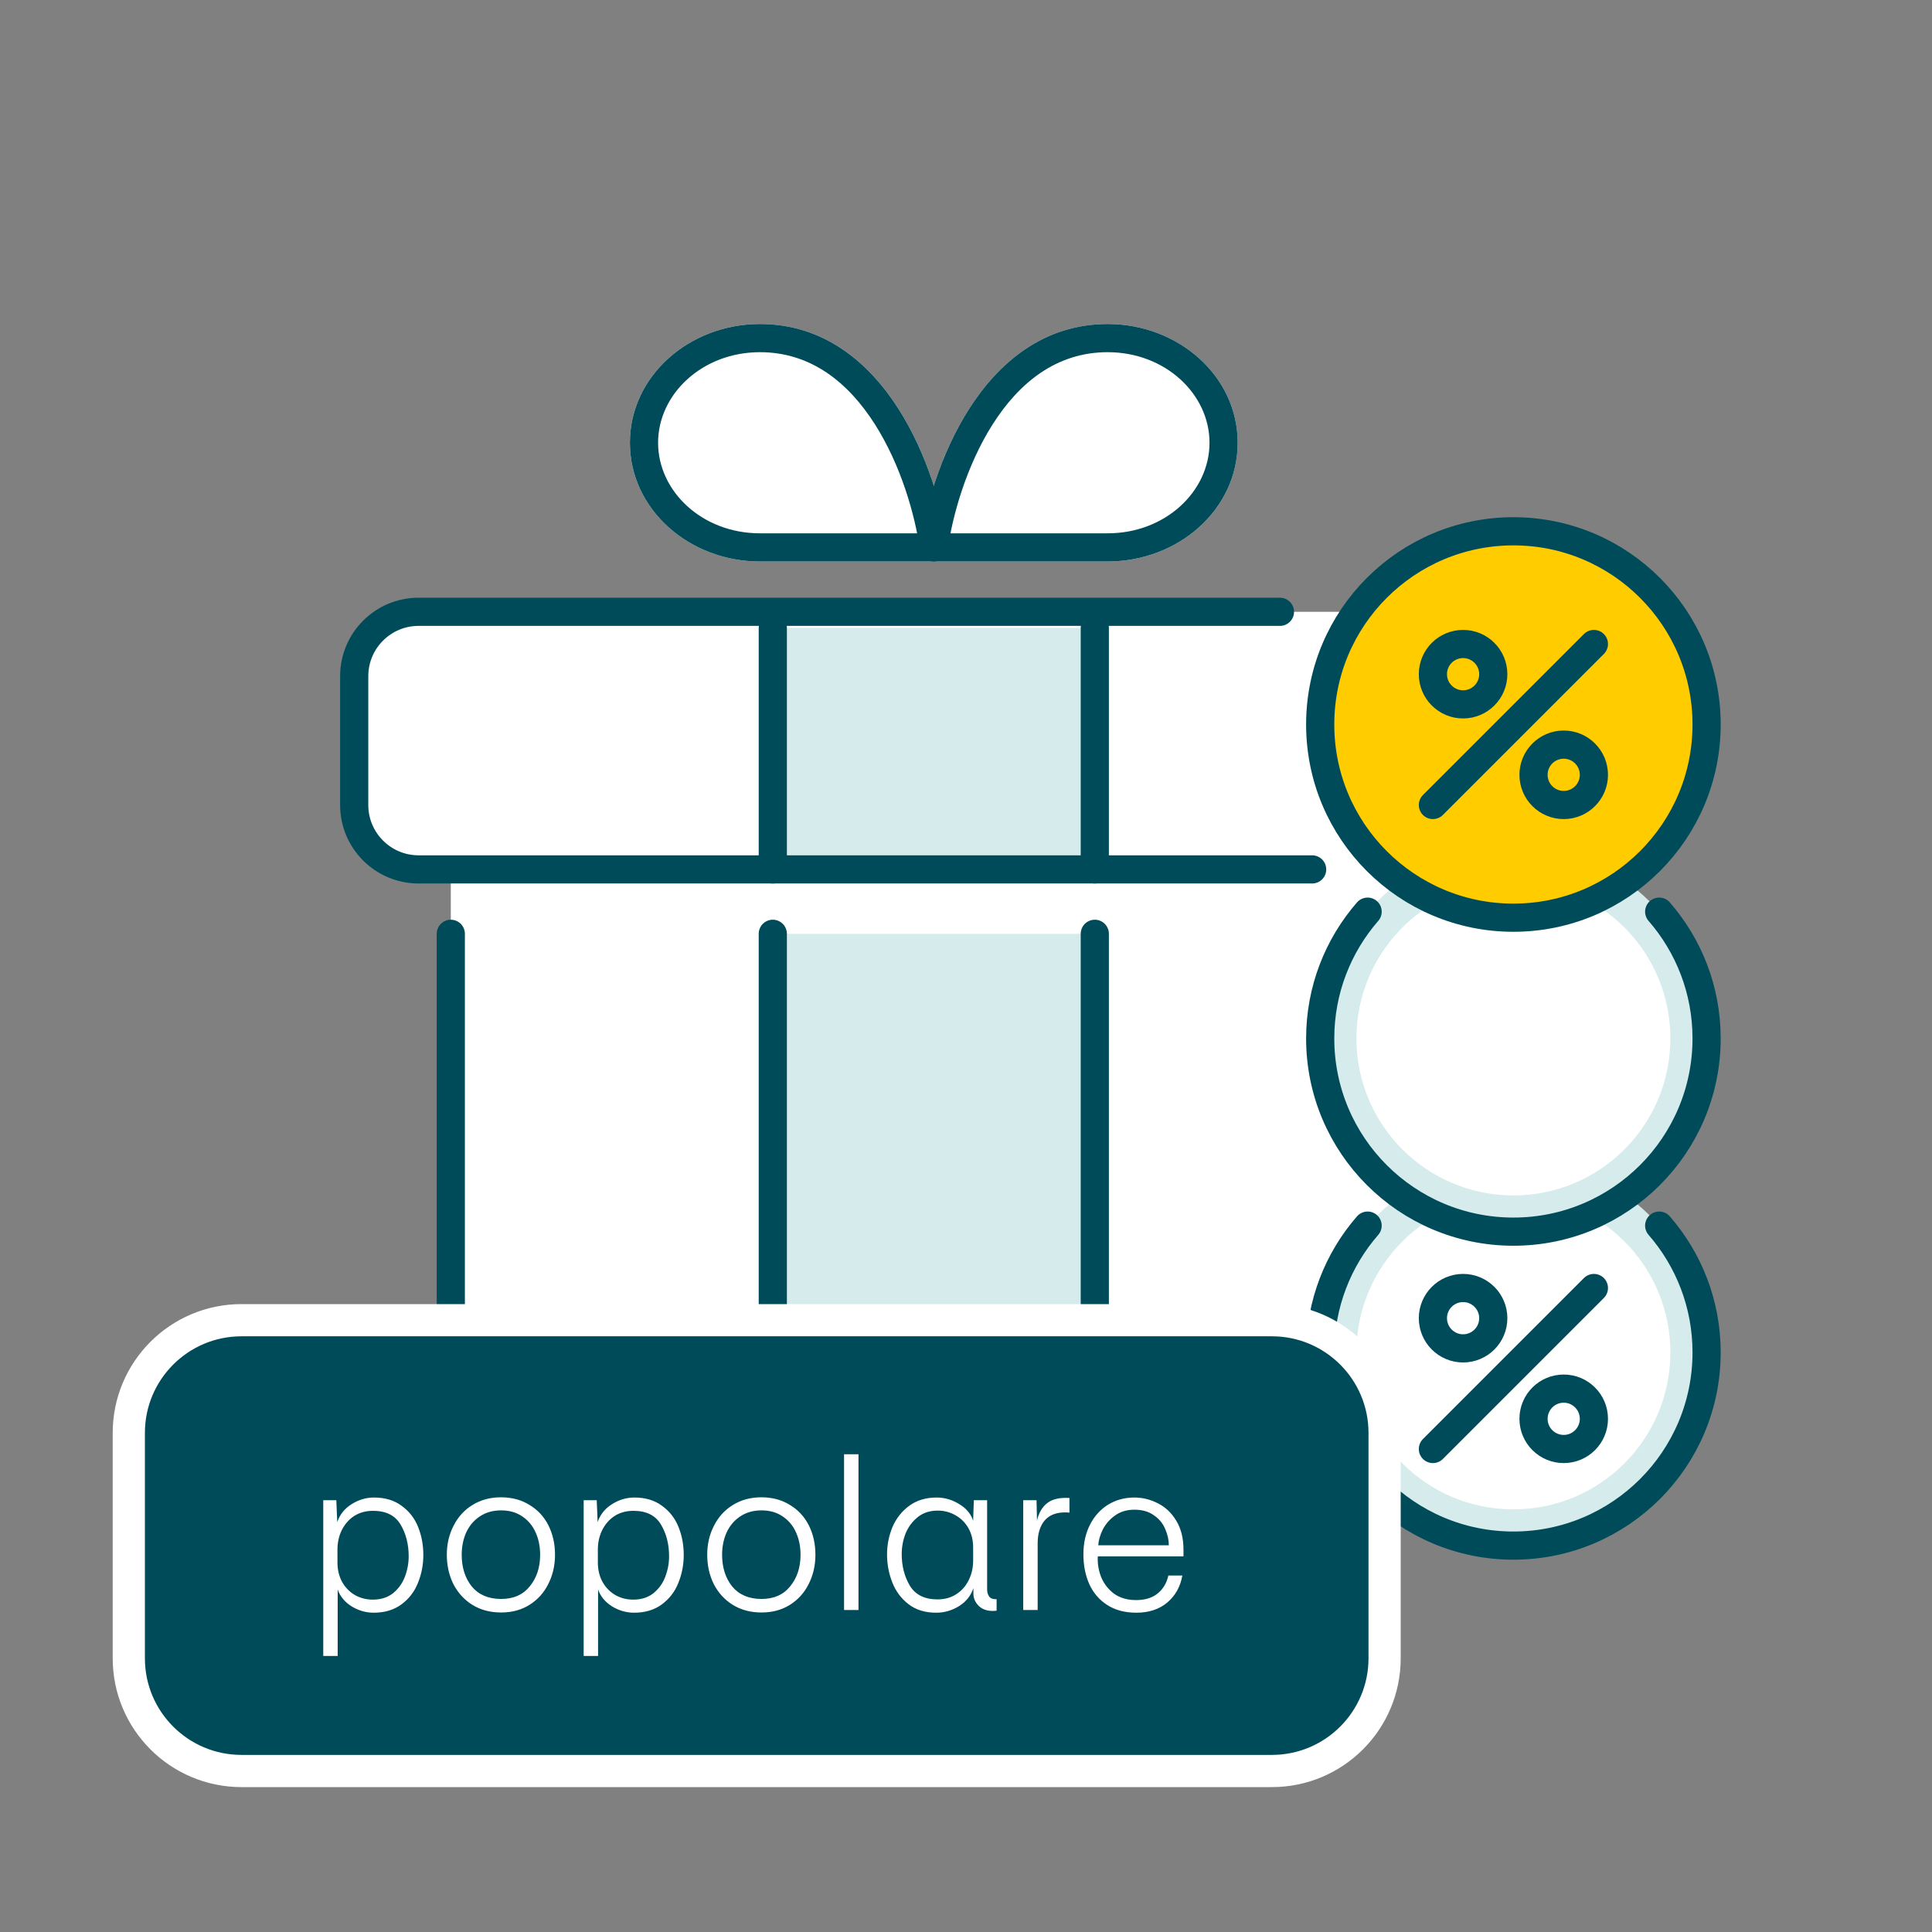<svg width="120" height="120" viewBox="0 0 120 120" fill="none" xmlns="http://www.w3.org/2000/svg">
<rect x="0" y="0" width="120" height="120" fill="#808080" stroke="none"/>
<path d="M28 54.296V89C28 91.209 29.791 93 32 93H84C86.209 93 88 91.209 88 89V54.296H90C92.209 54.296 94 52.505 94 50.296V42C94 39.791 92.209 38 90 38H26C23.791 38 22 39.791 22 42V50.296C22 52.505 23.791 54.296 26 54.296H28Z" fill="white"/>
<path fill-rule="evenodd" clip-rule="evenodd" d="M47.2 21C54.4 21 57.4 29.667 58 34H47.2C47.2 34 47.2 34 47.2 34C43.223 34 40 31.09 40 27.5C40 23.91 43.223 21 47.2 21Z" fill="white"/>
<path fill-rule="evenodd" clip-rule="evenodd" d="M68.8 21C61.6 21 58.6 29.667 58 34H68.8C68.8 34 68.8 34 68.8 34C72.777 34 76 31.09 76 27.5C76 23.91 72.777 21 68.8 21Z" fill="white"/>
<rect x="48" y="58" width="20" height="35" fill="#D6EBEB"/>
<rect x="48" y="39" width="20" height="15" fill="#D6EBEB"/>
<path d="M48 58V93" stroke="#004B5A" stroke-width="1.75" stroke-linecap="round" stroke-linejoin="round"/>
<path d="M68 58V93" stroke="#004B5A" stroke-width="1.75" stroke-linecap="round" stroke-linejoin="round"/>
<path d="M48 39V54" stroke="#004B5A" stroke-width="1.75" stroke-linecap="round" stroke-linejoin="round"/>
<path d="M68 39V54" stroke="#004B5A" stroke-width="1.75" stroke-linecap="round" stroke-linejoin="round"/>
<path d="M28 58V89C28 91.209 29.791 93 32 93H80.5" stroke="#004B5A" stroke-width="1.75" stroke-linecap="round" stroke-linejoin="round"/>
<path d="M81.5 54H26C23.791 54 22 52.209 22 50V42C22 39.791 23.791 38 26 38H79.5" stroke="#004B5A" stroke-width="1.75" stroke-linecap="round" stroke-linejoin="round"/>
<path d="M39.125 27.5C39.125 23.345 42.827 20.125 47.2 20.125C51.211 20.125 53.998 22.556 55.813 25.405C56.779 26.922 57.495 28.592 58 30.163C58.505 28.592 59.221 26.922 60.187 25.405C62.002 22.556 64.789 20.125 68.8 20.125C73.174 20.125 76.875 23.345 76.875 27.5C76.875 31.655 73.173 34.875 68.8 34.875H58H47.2C42.827 34.875 39.125 31.655 39.125 27.5Z" fill="white"/>
<path d="M47.2 21L47.2 20.125L47.2 20.125L47.2 21ZM58 34V34.875C58.253 34.875 58.493 34.766 58.66 34.575C58.826 34.384 58.901 34.131 58.866 33.88L58 34ZM47.2 34L47.2 34.875H47.2V34ZM47.2 21V21.875C50.388 21.875 52.701 23.777 54.337 26.345C55.977 28.921 56.845 32.043 57.133 34.12L58 34L58.866 33.88C58.554 31.624 57.622 28.246 55.813 25.405C53.998 22.556 51.211 20.125 47.2 20.125V21ZM58 34V33.125H47.2V34V34.875H58V34ZM47.2 34V33.125C47.2 33.125 47.2 33.125 47.2 33.125C47.2 33.125 47.2 33.125 47.2 33.125C47.2 33.125 47.2 33.125 47.2 33.125C47.2 33.125 47.2 33.125 47.2 33.125C47.2 33.125 47.2 33.125 47.2 33.125C47.2 33.125 47.2 33.125 47.2 33.125C47.2 33.125 47.2 33.125 47.2 33.125C47.2 33.125 47.2 33.125 47.2 33.125C47.2 33.125 47.2 33.125 47.2 33.125C47.2 33.125 47.2 33.125 47.2 33.125C47.2 33.125 47.2 33.125 47.2 33.125C47.2 33.125 47.2 33.125 47.2 33.125C47.2 33.125 47.2 33.125 47.2 33.125C47.2 33.125 47.2 33.125 47.2 33.125C47.2 33.125 47.2 33.125 47.2 33.125C47.2 33.125 47.2 33.125 47.2 33.125C47.2 33.125 47.2 33.125 47.2 33.125C47.2 33.125 47.2 33.125 47.2 33.125C47.2 33.125 47.2 33.125 47.2 33.125C47.2 33.125 47.2 33.125 47.2 33.125C47.2 33.125 47.2 33.125 47.2 33.125C47.2 33.125 47.2 33.125 47.2 33.125C47.2 33.125 47.2 33.125 47.2 33.125C47.2 33.125 47.2 33.125 47.2 33.125C47.2 33.125 47.2 33.125 47.2 33.125C47.2 33.125 47.2 33.125 47.2 33.125C47.2 33.125 47.2 33.125 47.2 33.125C47.2 33.125 47.2 33.125 47.2 33.125C47.2 33.125 47.2 33.125 47.2 33.125C47.2 33.125 47.2 33.125 47.2 33.125C47.2 33.125 47.2 33.125 47.2 33.125C47.2 33.125 47.2 33.125 47.2 33.125C47.2 33.125 47.2 33.125 47.2 33.125C47.2 33.125 47.2 33.125 47.2 33.125C47.2 33.125 47.2 33.125 47.2 33.125C47.2 33.125 47.2 33.125 47.2 33.125C47.2 33.125 47.2 33.125 47.2 33.125C47.2 33.125 47.2 33.125 47.2 33.125C47.2 33.125 47.2 33.125 47.2 33.125C47.2 33.125 47.2 33.125 47.2 33.125C47.2 33.125 47.2 33.125 47.2 33.125C47.2 33.125 47.2 33.125 47.2 33.125C47.2 33.125 47.2 33.125 47.2 33.125C47.2 33.125 47.2 33.125 47.2 33.125C47.2 33.125 47.2 33.125 47.2 33.125C47.2 33.125 47.2 33.125 47.2 33.125C47.2 33.125 47.2 33.125 47.2 33.125C47.2 33.125 47.2 33.125 47.2 33.125C47.2 33.125 47.2 33.125 47.2 33.125C47.2 33.125 47.2 33.125 47.2 33.125C47.2 33.125 47.2 33.125 47.2 33.125C47.2 33.125 47.2 33.125 47.2 33.125C47.2 33.125 47.2 33.125 47.2 33.125C47.2 33.125 47.2 33.125 47.2 33.125C47.2 33.125 47.2 33.125 47.2 33.125C47.2 33.125 47.2 33.125 47.2 33.125C47.2 33.125 47.2 33.125 47.2 33.125C47.2 33.125 47.2 33.125 47.2 33.125C47.2 33.125 47.2 33.125 47.2 33.125C47.2 33.125 47.2 33.125 47.2 33.125C47.2 33.125 47.2 33.125 47.2 33.125C47.2 33.125 47.2 33.125 47.2 33.125C47.2 33.125 47.2 33.125 47.2 33.125C47.2 33.125 47.2 33.125 47.2 33.125C47.2 33.125 47.2 33.125 47.2 33.125C47.2 33.125 47.2 33.125 47.2 33.125C47.2 33.125 47.2 33.125 47.2 33.125C47.2 33.125 47.2 33.125 47.2 33.125C47.2 33.125 47.2 33.125 47.2 33.125C47.2 33.125 47.2 33.125 47.2 33.125C47.2 33.125 47.2 33.125 47.2 33.125C47.2 33.125 47.2 33.125 47.2 33.125C47.2 33.125 47.2 33.125 47.2 33.125C47.2 33.125 47.2 33.125 47.2 33.125C47.2 33.125 47.2 33.125 47.2 33.125C47.2 33.125 47.2 33.125 47.2 33.125C47.2 33.125 47.2 33.125 47.2 33.125C47.2 33.125 47.2 33.125 47.2 33.125C47.2 33.125 47.2 33.125 47.2 33.125C47.2 33.125 47.2 33.125 47.2 33.125C47.2 33.125 47.2 33.125 47.2 33.125C47.2 33.125 47.2 33.125 47.2 33.125C47.2 33.125 47.2 33.125 47.2 33.125C47.2 33.125 47.2 33.125 47.2 33.125C47.2 33.125 47.2 33.125 47.2 33.125C47.2 33.125 47.2 33.125 47.2 33.125C47.2 33.125 47.2 33.125 47.2 33.125C47.2 33.125 47.2 33.125 47.2 33.125C47.2 33.125 47.2 33.125 47.2 33.125C47.2 33.125 47.2 33.125 47.2 33.125C47.2 33.125 47.2 33.125 47.2 33.125C47.2 33.125 47.2 33.125 47.2 33.125C47.2 33.125 47.2 33.125 47.2 33.125C47.2 33.125 47.2 33.125 47.2 33.125C47.2 33.125 47.2 33.125 47.2 33.125C47.2 33.125 47.2 33.125 47.2 33.125C47.2 33.125 47.2 33.125 47.2 33.125C47.2 33.125 47.2 33.125 47.2 33.125C47.2 33.125 47.2 33.125 47.2 33.125C47.2 33.125 47.2 33.125 47.2 33.125C47.2 33.125 47.2 33.125 47.2 33.125C47.2 33.125 47.2 33.125 47.2 33.125C47.2 33.125 47.2 33.125 47.2 33.125C47.2 33.125 47.2 33.125 47.2 33.125C47.2 33.125 47.2 33.125 47.2 33.125C47.2 33.125 47.2 33.125 47.2 33.125C47.2 33.125 47.2 33.125 47.2 33.125C47.2 33.125 47.2 33.125 47.2 33.125C47.2 33.125 47.2 33.125 47.2 33.125C47.2 33.125 47.2 33.125 47.2 33.125C47.2 33.125 47.2 33.125 47.2 33.125C47.2 33.125 47.2 33.125 47.2 33.125C47.2 33.125 47.2 33.125 47.2 33.125C47.2 33.125 47.2 33.125 47.2 33.125C47.2 33.125 47.2 33.125 47.2 33.125C47.2 33.125 47.2 33.125 47.2 33.125C47.2 33.125 47.2 33.125 47.2 33.125C47.2 33.125 47.2 33.125 47.2 33.125C47.2 33.125 47.2 33.125 47.2 33.125C47.2 33.125 47.2 33.125 47.2 33.125C47.2 33.125 47.2 33.125 47.2 33.125C47.2 33.125 47.2 33.125 47.2 33.125C47.2 33.125 47.2 33.125 47.2 33.125C47.2 33.125 47.2 33.125 47.2 33.125C47.2 33.125 47.2 33.125 47.2 33.125C47.2 33.125 47.2 33.125 47.2 33.125C47.2 33.125 47.2 33.125 47.2 33.125C47.2 33.125 47.2 33.125 47.2 33.125C47.2 33.125 47.2 33.125 47.2 33.125C47.2 33.125 47.2 33.125 47.2 33.125C47.2 33.125 47.2 33.125 47.2 33.125C47.2 33.125 47.2 33.125 47.2 33.125C47.2 33.125 47.2 33.125 47.2 33.125C47.2 33.125 47.2 33.125 47.2 33.125C47.2 33.125 47.2 33.125 47.2 33.125C47.2 33.125 47.2 33.125 47.2 33.125C47.2 33.125 47.2 33.125 47.2 33.125C47.2 33.125 47.2 33.125 47.2 33.125C47.2 33.125 47.2 33.125 47.2 33.125C47.2 33.125 47.2 33.125 47.2 33.125C47.2 33.125 47.2 33.125 47.2 33.125C47.2 33.125 47.2 33.125 47.2 33.125C47.2 33.125 47.2 33.125 47.2 33.125C47.2 33.125 47.2 33.125 47.2 33.125C47.2 33.125 47.2 33.125 47.2 33.125C47.2 33.125 47.2 33.125 47.2 33.125C47.2 33.125 47.2 33.125 47.2 33.125C47.2 33.125 47.2 33.125 47.2 33.125C47.2 33.125 47.2 33.125 47.2 33.125C47.2 33.125 47.2 33.125 47.2 33.125C47.2 33.125 47.2 33.125 47.2 33.125C47.2 33.125 47.2 33.125 47.2 33.125C47.2 33.125 47.2 33.125 47.2 33.125C47.2 33.125 47.2 33.125 47.2 33.125C47.2 33.125 47.2 33.125 47.2 33.125C47.2 33.125 47.2 33.125 47.2 33.125C47.2 33.125 47.2 33.125 47.2 33.125C47.2 33.125 47.2 33.125 47.2 33.125C47.2 33.125 47.2 33.125 47.2 33.125C47.2 33.125 47.2 33.125 47.2 33.125C47.2 33.125 47.2 33.125 47.2 33.125C47.2 33.125 47.2 33.125 47.2 33.125C47.2 33.125 47.2 33.125 47.2 33.125C47.2 33.125 47.2 33.125 47.2 33.125C47.2 33.125 47.2 33.125 47.2 33.125C47.2 33.125 47.2 33.125 47.2 33.125C47.2 33.125 47.2 33.125 47.2 33.125C47.2 33.125 47.2 33.125 47.2 33.125C47.2 33.125 47.2 33.125 47.2 33.125C47.2 33.125 47.2 33.125 47.2 33.125C47.2 33.125 47.2 33.125 47.2 33.125C47.2 33.125 47.2 33.125 47.2 33.125C47.2 33.125 47.2 33.125 47.2 33.125C47.2 33.125 47.2 33.125 47.2 33.125C47.2 33.125 47.2 33.125 47.2 33.125C47.2 33.125 47.2 33.125 47.2 33.125C47.2 33.125 47.2 33.125 47.2 33.125C47.2 33.125 47.2 33.125 47.2 33.125C47.2 33.125 47.2 33.125 47.2 33.125C47.2 33.125 47.2 33.125 47.2 33.125C47.2 33.125 47.2 33.125 47.2 33.125C47.2 33.125 47.2 33.125 47.2 33.125C47.2 33.125 47.2 33.125 47.2 33.125C47.2 33.125 47.2 33.125 47.2 33.125C47.2 33.125 47.2 33.125 47.2 33.125C47.2 33.125 47.2 33.125 47.2 33.125C47.2 33.125 47.2 33.125 47.2 33.125C47.2 33.125 47.2 33.125 47.2 33.125C47.2 33.125 47.2 33.125 47.2 33.125C47.2 33.125 47.2 33.125 47.2 33.125C47.2 33.125 47.2 33.125 47.2 33.125C47.2 33.125 47.2 33.125 47.2 33.125C47.2 33.125 47.2 33.125 47.2 33.125C47.2 33.125 47.2 33.125 47.2 33.125C47.2 33.125 47.2 33.125 47.2 33.125C47.2 33.125 47.2 33.125 47.2 33.125C47.2 33.125 47.2 33.125 47.2 33.125C47.2 33.125 47.2 33.125 47.2 33.125C47.2 33.125 47.2 33.125 47.2 33.125C47.2 33.125 47.2 33.125 47.2 33.125C47.2 33.125 47.2 33.125 47.2 33.125C47.2 33.125 47.2 33.125 47.2 33.125C47.2 33.125 47.2 33.125 47.2 33.125C47.2 33.125 47.2 33.125 47.2 33.125C47.2 33.125 47.2 33.125 47.2 33.125C47.2 33.125 47.2 33.125 47.2 33.125C47.2 33.125 47.2 33.125 47.2 33.125C47.2 33.125 47.2 33.125 47.2 33.125C47.2 33.125 47.2 33.125 47.2 33.125C47.2 33.125 47.2 33.125 47.2 33.125C47.2 33.125 47.2 33.125 47.2 33.125C47.2 33.125 47.2 33.125 47.2 33.125C47.2 33.125 47.2 33.125 47.2 33.125C47.2 33.125 47.2 33.125 47.2 33.125C47.2 33.125 47.2 33.125 47.2 33.125C47.2 33.125 47.2 33.125 47.2 33.125C47.2 33.125 47.2 33.125 47.2 33.125C47.2 33.125 47.2 33.125 47.2 33.125C47.2 33.125 47.2 33.125 47.2 33.125C47.2 33.125 47.2 33.125 47.2 33.125C47.2 33.125 47.2 33.125 47.2 33.125C47.2 33.125 47.2 33.125 47.2 33.125C47.2 33.125 47.2 33.125 47.2 33.125C47.2 33.125 47.2 33.125 47.2 33.125C47.2 33.125 47.2 33.125 47.2 33.125C47.2 33.125 47.2 33.125 47.2 33.125C47.2 33.125 47.2 33.125 47.2 33.125C47.2 33.125 47.2 33.125 47.2 33.125C47.2 33.125 47.2 33.125 47.2 33.125C47.2 33.125 47.2 33.125 47.2 33.125C47.2 33.125 47.2 33.125 47.2 33.125C47.2 33.125 47.2 33.125 47.2 33.125C47.2 33.125 47.2 33.125 47.2 33.125C47.2 33.125 47.2 33.125 47.2 33.125C47.2 33.125 47.2 33.125 47.2 33.125C47.2 33.125 47.2 33.125 47.2 33.125C47.2 33.125 47.2 33.125 47.2 33.125C47.2 33.125 47.2 33.125 47.2 33.125C47.2 33.125 47.2 33.125 47.2 33.125C47.2 33.125 47.2 33.125 47.2 33.125C47.2 33.125 47.2 33.125 47.2 33.125C47.2 33.125 47.2 33.125 47.2 33.125C47.2 33.125 47.2 33.125 47.2 33.125C47.2 33.125 47.2 33.125 47.2 33.125C47.2 33.125 47.2 33.125 47.2 33.125C47.2 33.125 47.2 33.125 47.2 33.125C47.2 33.125 47.2 33.125 47.2 33.125C47.2 33.125 47.2 33.125 47.2 33.125C47.2 33.125 47.2 33.125 47.2 33.125C47.2 33.125 47.2 33.125 47.2 33.125C47.2 33.125 47.2 33.125 47.2 33.125C47.2 33.125 47.2 33.125 47.2 33.125C47.2 33.125 47.2 33.125 47.2 33.125C47.2 33.125 47.2 33.125 47.2 33.125C47.2 33.125 47.2 33.125 47.2 33.125C47.2 33.125 47.2 33.125 47.2 33.125C47.2 33.125 47.2 33.125 47.2 33.125C47.2 33.125 47.2 33.125 47.2 33.125C47.2 33.125 47.2 33.125 47.2 33.125C47.2 33.125 47.2 33.125 47.2 33.125C47.2 33.125 47.2 33.125 47.2 33.125C47.2 33.125 47.2 33.125 47.2 33.125C47.2 33.125 47.2 33.125 47.2 33.125C47.2 33.125 47.2 33.125 47.2 33.125C47.2 33.125 47.2 33.125 47.2 33.125C47.2 33.125 47.2 33.125 47.2 33.125C47.2 33.125 47.2 33.125 47.2 33.125C47.2 33.125 47.2 33.125 47.2 33.125C47.2 33.125 47.2 33.125 47.2 33.125C47.2 33.125 47.2 33.125 47.2 33.125C47.2 33.125 47.2 33.125 47.2 33.125C47.2 33.125 47.2 33.125 47.2 33.125C47.2 33.125 47.2 33.125 47.2 33.125C47.2 33.125 47.2 33.125 47.2 33.125C47.2 33.125 47.2 33.125 47.2 33.125C47.2 33.125 47.2 33.125 47.2 33.125C47.2 33.125 47.2 33.125 47.2 33.125C47.2 33.125 47.2 33.125 47.2 33.125C47.2 33.125 47.2 33.125 47.2 33.125C47.2 33.125 47.2 33.125 47.2 33.125C47.2 33.125 47.2 33.125 47.2 33.125C47.2 33.125 47.2 33.125 47.2 33.125C47.2 33.125 47.2 33.125 47.2 33.125C47.2 33.125 47.2 33.125 47.2 33.125C47.2 33.125 47.2 33.125 47.2 33.125C47.2 33.125 47.2 33.125 47.2 33.125C47.2 33.125 47.2 33.125 47.2 33.125C47.2 33.125 47.2 33.125 47.2 33.125C47.2 33.125 47.2 33.125 47.2 33.125C47.2 33.125 47.2 33.125 47.2 33.125C47.2 33.125 47.2 33.125 47.2 33.125C47.2 33.125 47.2 33.125 47.2 33.125C47.2 33.125 47.2 33.125 47.2 33.125C47.2 33.125 47.2 33.125 47.2 33.125C47.2 33.125 47.2 33.125 47.2 33.125C47.2 33.125 47.2 33.125 47.2 33.125C47.2 33.125 47.2 33.125 47.2 33.125C47.2 33.125 47.2 33.125 47.2 33.125C47.2 33.125 47.2 33.125 47.2 33.125C47.2 33.125 47.2 33.125 47.2 33.125C47.2 33.125 47.2 33.125 47.2 33.125C47.2 33.125 47.2 33.125 47.2 33.125C47.2 33.125 47.2 33.125 47.2 33.125C47.2 33.125 47.2 33.125 47.2 33.125C47.2 33.125 47.2 33.125 47.2 33.125C47.2 33.125 47.2 33.125 47.2 33.125C47.2 33.125 47.2 33.125 47.2 33.125C47.2 33.125 47.2 33.125 47.2 33.125C47.2 33.125 47.2 33.125 47.2 33.125C47.2 33.125 47.2 33.125 47.2 33.125C47.2 33.125 47.2 33.125 47.2 33.125C47.2 33.125 47.2 33.125 47.2 33.125C47.2 33.125 47.2 33.125 47.2 33.125C47.2 33.125 47.2 33.125 47.2 33.125C47.2 33.125 47.2 33.125 47.2 33.125C47.2 33.125 47.2 33.125 47.2 33.125C47.2 33.125 47.2 33.125 47.2 33.125C47.2 33.125 47.2 33.125 47.2 33.125C47.2 33.125 47.2 33.125 47.2 33.125C47.2 33.125 47.2 33.125 47.2 33.125C47.2 33.125 47.2 33.125 47.2 33.125C47.2 33.125 47.2 33.125 47.2 33.125C47.2 33.125 47.2 33.125 47.2 33.125C47.2 33.125 47.2 33.125 47.2 33.125C47.2 33.125 47.2 33.125 47.2 33.125C47.2 33.125 47.2 33.125 47.2 33.125C47.2 33.125 47.2 33.125 47.2 33.125C47.2 33.125 47.2 33.125 47.2 33.125C47.2 33.125 47.2 33.125 47.2 33.125C47.2 33.125 47.2 33.125 47.2 33.125C47.2 33.125 47.2 33.125 47.2 33.125C47.2 33.125 47.2 33.125 47.2 33.125C47.2 33.125 47.2 33.125 47.2 33.125C47.2 33.125 47.2 33.125 47.2 33.125C47.2 33.125 47.2 33.125 47.2 33.125C47.2 33.125 47.2 33.125 47.2 33.125C47.2 33.125 47.2 33.125 47.2 33.125C47.2 33.125 47.2 33.125 47.2 33.125C47.2 33.125 47.2 33.125 47.2 33.125C47.2 33.125 47.2 33.125 47.2 33.125C47.2 33.125 47.2 33.125 47.2 33.125C47.2 33.125 47.2 33.125 47.2 33.125C47.2 33.125 47.2 33.125 47.2 33.125C47.2 33.125 47.2 33.125 47.2 33.125C47.2 33.125 47.2 33.125 47.2 33.125C47.2 33.125 47.2 33.125 47.2 33.125C47.2 33.125 47.2 33.125 47.2 33.125C47.2 33.125 47.2 33.125 47.2 33.125C47.2 33.125 47.2 33.125 47.2 33.125C47.2 33.125 47.2 33.125 47.2 33.125C47.2 33.125 47.2 33.125 47.2 33.125C47.2 33.125 47.2 33.125 47.2 33.125C47.2 33.125 47.2 33.125 47.2 33.125C47.2 33.125 47.2 33.125 47.2 33.125C47.2 33.125 47.2 33.125 47.2 33.125C47.2 33.125 47.2 33.125 47.2 33.125C47.2 33.125 47.2 33.125 47.2 33.125C47.2 33.125 47.2 33.125 47.2 33.125C47.2 33.125 47.2 33.125 47.2 33.125C47.2 33.125 47.2 33.125 47.2 33.125C47.2 33.125 47.2 33.125 47.2 33.125C47.2 33.125 47.2 33.125 47.2 33.125C47.2 33.125 47.2 33.125 47.2 33.125C47.2 33.125 47.2 33.125 47.2 33.125C47.2 33.125 47.2 33.125 47.2 33.125C47.2 33.125 47.2 33.125 47.2 33.125C47.2 33.125 47.2 33.125 47.2 33.125C47.2 33.125 47.2 33.125 47.2 33.125C47.2 33.125 47.2 33.125 47.2 33.125C47.2 33.125 47.2 33.125 47.2 33.125C47.2 33.125 47.2 33.125 47.2 33.125C47.2 33.125 47.2 33.125 47.2 33.125C47.2 33.125 47.2 33.125 47.2 33.125C47.2 33.125 47.2 33.125 47.2 33.125C47.2 33.125 47.2 33.125 47.2 33.125C47.2 33.125 47.2 33.125 47.2 33.125C47.2 33.125 47.2 33.125 47.2 33.125C47.2 33.125 47.2 33.125 47.2 33.125C47.2 33.125 47.2 33.125 47.2 33.125C47.2 33.125 47.2 33.125 47.2 33.125C47.2 33.125 47.2 33.125 47.2 33.125C47.2 33.125 47.2 33.125 47.2 33.125C47.2 33.125 47.2 33.125 47.2 33.125C47.2 33.125 47.2 33.125 47.2 33.125C47.2 33.125 47.2 33.125 47.2 33.125C47.2 33.125 47.2 33.125 47.2 33.125C47.2 33.125 47.2 33.125 47.2 33.125C47.2 33.125 47.2 33.125 47.2 33.125C47.2 33.125 47.2 33.125 47.2 33.125C47.2 33.125 47.2 33.125 47.2 33.125C47.2 33.125 47.2 33.125 47.2 33.125C47.2 33.125 47.2 33.125 47.2 33.125C47.2 33.125 47.2 33.125 47.2 33.125C47.2 33.125 47.2 33.125 47.2 33.125C47.2 33.125 47.2 33.125 47.2 33.125C47.2 33.125 47.2 33.125 47.2 33.125C47.2 33.125 47.2 33.125 47.2 33.125C47.2 33.125 47.2 33.125 47.2 33.125C47.2 33.125 47.2 33.125 47.2 33.125C47.2 33.125 47.2 33.125 47.2 33.125C47.2 33.125 47.2 33.125 47.2 33.125C47.2 33.125 47.2 33.125 47.2 33.125C47.2 33.125 47.2 33.125 47.2 33.125C47.2 33.125 47.2 33.125 47.2 33.125C47.2 33.125 47.2 33.125 47.2 33.125C47.2 33.125 47.2 33.125 47.2 33.125C47.2 33.125 47.2 33.125 47.2 33.125C47.2 33.125 47.2 33.125 47.2 33.125C47.2 33.125 47.2 33.125 47.2 33.125C47.2 33.125 47.2 33.125 47.2 33.125C47.2 33.125 47.2 33.125 47.2 33.125C47.2 33.125 47.2 33.125 47.2 33.125C47.2 33.125 47.2 33.125 47.2 33.125C47.2 33.125 47.2 33.125 47.2 33.125C47.2 33.125 47.2 33.125 47.2 33.125C47.2 33.125 47.2 33.125 47.2 33.125C47.2 33.125 47.2 33.125 47.2 33.125C47.2 33.125 47.2 33.125 47.2 33.125C47.2 33.125 47.2 33.125 47.2 33.125C47.2 33.125 47.2 33.125 47.2 33.125C47.2 33.125 47.2 33.125 47.2 33.125C47.2 33.125 47.2 33.125 47.2 33.125C47.2 33.125 47.2 33.125 47.2 33.125C47.2 33.125 47.2 33.125 47.2 33.125C47.2 33.125 47.2 33.125 47.2 33.125C47.2 33.125 47.2 33.125 47.2 33.125C47.2 33.125 47.2 33.125 47.2 33.125C47.2 33.125 47.2 33.125 47.2 33.125C47.2 33.125 47.2 33.125 47.2 33.125C47.2 33.125 47.2 33.125 47.2 33.125C47.2 33.125 47.2 33.125 47.2 33.125C47.2 33.125 47.2 33.125 47.2 33.125C47.2 33.125 47.2 33.125 47.2 33.125C47.2 33.125 47.2 33.125 47.2 33.125C47.2 33.125 47.2 33.125 47.2 33.125C47.2 33.125 47.2 33.125 47.2 33.125C47.2 33.125 47.2 33.125 47.2 33.125C47.2 33.125 47.2 33.125 47.2 33.125C47.2 33.125 47.2 33.125 47.2 33.125C47.2 33.125 47.2 33.125 47.2 33.125C47.2 33.125 47.2 33.125 47.2 33.125C47.2 33.125 47.2 33.125 47.2 33.125C47.2 33.125 47.2 33.125 47.2 33.125C47.2 33.125 47.2 33.125 47.2 33.125C47.2 33.125 47.2 33.125 47.2 33.125C47.2 33.125 47.2 33.125 47.2 33.125C47.2 33.125 47.2 33.125 47.2 33.125C47.2 33.125 47.2 33.125 47.2 33.125C47.2 33.125 47.2 33.125 47.2 33.125C47.2 33.125 47.2 33.125 47.2 33.125C47.2 33.125 47.2 33.125 47.2 33.125C47.2 33.125 47.2 33.125 47.2 33.125C47.2 33.125 47.2 33.125 47.2 33.125C47.2 33.125 47.2 33.125 47.2 33.125C47.2 33.125 47.2 33.125 47.2 33.125C47.2 33.125 47.2 33.125 47.2 33.125C47.2 33.125 47.2 33.125 47.2 33.125C47.2 33.125 47.2 33.125 47.2 33.125C47.2 33.125 47.2 33.125 47.2 33.125C47.2 33.125 47.2 33.125 47.2 33.125C47.2 33.125 47.2 33.125 47.2 33.125C47.2 33.125 47.2 33.125 47.2 33.125C47.2 33.125 47.2 33.125 47.2 33.125C47.2 33.125 47.2 33.125 47.2 33.125C47.2 33.125 47.2 33.125 47.2 33.125C47.2 33.125 47.2 33.125 47.2 33.125C47.2 33.125 47.2 33.125 47.2 33.125C47.2 33.125 47.2 33.125 47.2 33.125C47.2 33.125 47.2 33.125 47.2 33.125C47.2 33.125 47.2 33.125 47.2 33.125C47.2 33.125 47.2 33.125 47.2 33.125C47.2 33.125 47.2 33.125 47.2 33.125C47.2 33.125 47.2 33.125 47.2 33.125C47.2 33.125 47.2 33.125 47.2 33.125C47.2 33.125 47.2 33.125 47.2 33.125C47.2 33.125 47.2 33.125 47.2 33.125C47.2 33.125 47.2 33.125 47.2 33.125C47.2 33.125 47.2 33.125 47.2 33.125C47.2 33.125 47.2 33.125 47.2 33.125C47.2 33.125 47.2 33.125 47.2 33.125C47.2 33.125 47.2 33.125 47.2 33.125C47.2 33.125 47.2 33.125 47.2 33.125C47.2 33.125 47.2 33.125 47.2 33.125C47.2 33.125 47.2 33.125 47.2 33.125C47.2 33.125 47.2 33.125 47.2 33.125C47.2 33.125 47.2 33.125 47.2 33.125C47.2 33.125 47.2 33.125 47.2 33.125C47.2 33.125 47.2 33.125 47.2 33.125C47.2 33.125 47.2 33.125 47.2 33.125C47.2 33.125 47.2 33.125 47.2 33.125C47.2 33.125 47.2 33.125 47.2 33.125C47.2 33.125 47.2 33.125 47.2 33.125C47.2 33.125 47.2 33.125 47.2 33.125C47.2 33.125 47.2 33.125 47.2 33.125C47.2 33.125 47.2 33.125 47.2 33.125C47.2 33.125 47.2 33.125 47.2 33.125C47.2 33.125 47.2 33.125 47.2 33.125C47.2 33.125 47.2 33.125 47.2 33.125C47.2 33.125 47.2 33.125 47.2 33.125C47.2 33.125 47.2 33.125 47.2 33.125C47.2 33.125 47.2 33.125 47.2 33.125C47.2 33.125 47.2 33.125 47.2 33.125C47.2 33.125 47.2 33.125 47.2 33.125C47.2 33.125 47.2 33.125 47.2 33.125C47.2 33.125 47.2 33.125 47.2 33.125C47.2 33.125 47.2 33.125 47.2 33.125C47.2 33.125 47.2 33.125 47.2 33.125C47.2 33.125 47.2 33.125 47.2 33.125C47.2 33.125 47.2 33.125 47.2 33.125C47.2 33.125 47.2 33.125 47.2 33.125C47.2 33.125 47.2 33.125 47.2 33.125C47.2 33.125 47.2 33.125 47.2 33.125V34V34.875C47.2 34.875 47.2 34.875 47.2 34.875C47.2 34.875 47.2 34.875 47.2 34.875C47.2 34.875 47.2 34.875 47.2 34.875C47.2 34.875 47.2 34.875 47.2 34.875C47.2 34.875 47.2 34.875 47.2 34.875C47.2 34.875 47.2 34.875 47.2 34.875C47.2 34.875 47.2 34.875 47.2 34.875C47.2 34.875 47.2 34.875 47.2 34.875C47.2 34.875 47.2 34.875 47.2 34.875C47.2 34.875 47.2 34.875 47.2 34.875C47.2 34.875 47.2 34.875 47.2 34.875C47.2 34.875 47.2 34.875 47.2 34.875C47.2 34.875 47.2 34.875 47.2 34.875C47.2 34.875 47.2 34.875 47.2 34.875C47.2 34.875 47.2 34.875 47.2 34.875C47.2 34.875 47.2 34.875 47.2 34.875C47.2 34.875 47.2 34.875 47.2 34.875C47.2 34.875 47.2 34.875 47.2 34.875C47.2 34.875 47.2 34.875 47.2 34.875C47.2 34.875 47.2 34.875 47.2 34.875C47.2 34.875 47.2 34.875 47.2 34.875C47.2 34.875 47.2 34.875 47.2 34.875C47.2 34.875 47.2 34.875 47.2 34.875C47.2 34.875 47.2 34.875 47.2 34.875C47.2 34.875 47.2 34.875 47.2 34.875C47.2 34.875 47.2 34.875 47.2 34.875C47.2 34.875 47.2 34.875 47.2 34.875C47.2 34.875 47.2 34.875 47.2 34.875C47.2 34.875 47.2 34.875 47.2 34.875C47.2 34.875 47.2 34.875 47.2 34.875C47.2 34.875 47.2 34.875 47.2 34.875C47.2 34.875 47.2 34.875 47.2 34.875C47.2 34.875 47.2 34.875 47.2 34.875C47.2 34.875 47.2 34.875 47.2 34.875C47.2 34.875 47.2 34.875 47.2 34.875C47.2 34.875 47.2 34.875 47.2 34.875C47.2 34.875 47.2 34.875 47.2 34.875C47.2 34.875 47.2 34.875 47.2 34.875C47.2 34.875 47.2 34.875 47.2 34.875C47.2 34.875 47.2 34.875 47.2 34.875C47.2 34.875 47.2 34.875 47.2 34.875C47.2 34.875 47.2 34.875 47.2 34.875C47.2 34.875 47.2 34.875 47.2 34.875C47.2 34.875 47.2 34.875 47.2 34.875C47.2 34.875 47.2 34.875 47.2 34.875C47.2 34.875 47.2 34.875 47.2 34.875C47.2 34.875 47.2 34.875 47.2 34.875C47.2 34.875 47.2 34.875 47.2 34.875C47.2 34.875 47.2 34.875 47.2 34.875C47.2 34.875 47.2 34.875 47.2 34.875C47.2 34.875 47.2 34.875 47.2 34.875C47.2 34.875 47.2 34.875 47.2 34.875C47.2 34.875 47.2 34.875 47.2 34.875C47.2 34.875 47.2 34.875 47.2 34.875C47.2 34.875 47.2 34.875 47.2 34.875C47.2 34.875 47.2 34.875 47.2 34.875C47.2 34.875 47.2 34.875 47.2 34.875C47.2 34.875 47.2 34.875 47.2 34.875C47.2 34.875 47.2 34.875 47.2 34.875C47.2 34.875 47.2 34.875 47.2 34.875C47.2 34.875 47.2 34.875 47.2 34.875C47.2 34.875 47.2 34.875 47.2 34.875C47.2 34.875 47.2 34.875 47.2 34.875C47.2 34.875 47.2 34.875 47.2 34.875C47.2 34.875 47.2 34.875 47.2 34.875C47.2 34.875 47.2 34.875 47.2 34.875C47.2 34.875 47.2 34.875 47.2 34.875C47.2 34.875 47.2 34.875 47.2 34.875C47.2 34.875 47.2 34.875 47.2 34.875C47.2 34.875 47.2 34.875 47.2 34.875C47.2 34.875 47.2 34.875 47.2 34.875C47.2 34.875 47.2 34.875 47.2 34.875C47.2 34.875 47.2 34.875 47.2 34.875C47.2 34.875 47.2 34.875 47.2 34.875C47.2 34.875 47.2 34.875 47.2 34.875C47.2 34.875 47.2 34.875 47.2 34.875C47.2 34.875 47.2 34.875 47.2 34.875C47.2 34.875 47.2 34.875 47.2 34.875C47.2 34.875 47.2 34.875 47.2 34.875C47.2 34.875 47.2 34.875 47.2 34.875C47.2 34.875 47.2 34.875 47.2 34.875C47.2 34.875 47.2 34.875 47.2 34.875C47.2 34.875 47.2 34.875 47.2 34.875C47.2 34.875 47.2 34.875 47.2 34.875C47.2 34.875 47.2 34.875 47.2 34.875C47.2 34.875 47.2 34.875 47.2 34.875C47.2 34.875 47.2 34.875 47.2 34.875C47.2 34.875 47.2 34.875 47.2 34.875C47.2 34.875 47.2 34.875 47.2 34.875C47.2 34.875 47.2 34.875 47.2 34.875C47.2 34.875 47.2 34.875 47.2 34.875C47.2 34.875 47.2 34.875 47.2 34.875C47.2 34.875 47.2 34.875 47.2 34.875C47.2 34.875 47.2 34.875 47.2 34.875C47.2 34.875 47.2 34.875 47.2 34.875C47.2 34.875 47.2 34.875 47.2 34.875C47.2 34.875 47.2 34.875 47.2 34.875C47.2 34.875 47.2 34.875 47.2 34.875C47.2 34.875 47.2 34.875 47.2 34.875C47.2 34.875 47.2 34.875 47.2 34.875C47.2 34.875 47.2 34.875 47.2 34.875C47.2 34.875 47.2 34.875 47.2 34.875C47.2 34.875 47.2 34.875 47.2 34.875C47.2 34.875 47.2 34.875 47.2 34.875C47.2 34.875 47.2 34.875 47.2 34.875C47.2 34.875 47.2 34.875 47.2 34.875C47.2 34.875 47.2 34.875 47.2 34.875C47.2 34.875 47.2 34.875 47.2 34.875C47.2 34.875 47.2 34.875 47.2 34.875C47.2 34.875 47.2 34.875 47.2 34.875C47.2 34.875 47.2 34.875 47.2 34.875C47.2 34.875 47.2 34.875 47.2 34.875C47.2 34.875 47.2 34.875 47.2 34.875C47.2 34.875 47.2 34.875 47.2 34.875C47.2 34.875 47.2 34.875 47.2 34.875C47.2 34.875 47.2 34.875 47.2 34.875C47.2 34.875 47.2 34.875 47.2 34.875C47.2 34.875 47.2 34.875 47.2 34.875C47.2 34.875 47.2 34.875 47.2 34.875C47.2 34.875 47.2 34.875 47.2 34.875C47.2 34.875 47.2 34.875 47.2 34.875C47.2 34.875 47.2 34.875 47.2 34.875C47.2 34.875 47.2 34.875 47.2 34.875C47.2 34.875 47.2 34.875 47.2 34.875C47.2 34.875 47.2 34.875 47.2 34.875C47.2 34.875 47.2 34.875 47.2 34.875C47.2 34.875 47.2 34.875 47.2 34.875C47.2 34.875 47.2 34.875 47.2 34.875C47.2 34.875 47.2 34.875 47.2 34.875C47.2 34.875 47.2 34.875 47.2 34.875C47.2 34.875 47.2 34.875 47.2 34.875C47.2 34.875 47.2 34.875 47.2 34.875C47.2 34.875 47.2 34.875 47.2 34.875C47.2 34.875 47.2 34.875 47.2 34.875C47.2 34.875 47.2 34.875 47.2 34.875C47.2 34.875 47.2 34.875 47.2 34.875C47.2 34.875 47.2 34.875 47.2 34.875C47.2 34.875 47.2 34.875 47.2 34.875C47.2 34.875 47.2 34.875 47.2 34.875C47.2 34.875 47.2 34.875 47.2 34.875C47.2 34.875 47.2 34.875 47.2 34.875C47.2 34.875 47.2 34.875 47.2 34.875C47.2 34.875 47.2 34.875 47.2 34.875C47.2 34.875 47.2 34.875 47.2 34.875C47.2 34.875 47.2 34.875 47.2 34.875C47.2 34.875 47.2 34.875 47.2 34.875C47.2 34.875 47.2 34.875 47.2 34.875C47.2 34.875 47.2 34.875 47.2 34.875C47.2 34.875 47.2 34.875 47.2 34.875C47.2 34.875 47.2 34.875 47.2 34.875C47.2 34.875 47.2 34.875 47.2 34.875C47.2 34.875 47.2 34.875 47.2 34.875C47.2 34.875 47.2 34.875 47.2 34.875C47.2 34.875 47.2 34.875 47.2 34.875C47.2 34.875 47.2 34.875 47.2 34.875C47.2 34.875 47.2 34.875 47.2 34.875C47.2 34.875 47.2 34.875 47.2 34.875C47.2 34.875 47.2 34.875 47.2 34.875C47.2 34.875 47.2 34.875 47.2 34.875C47.2 34.875 47.2 34.875 47.2 34.875C47.2 34.875 47.2 34.875 47.2 34.875C47.2 34.875 47.2 34.875 47.2 34.875C47.2 34.875 47.2 34.875 47.2 34.875C47.2 34.875 47.2 34.875 47.2 34.875C47.2 34.875 47.2 34.875 47.2 34.875C47.2 34.875 47.2 34.875 47.2 34.875C47.2 34.875 47.2 34.875 47.2 34.875C47.2 34.875 47.2 34.875 47.2 34.875C47.2 34.875 47.2 34.875 47.2 34.875C47.2 34.875 47.2 34.875 47.2 34.875C47.2 34.875 47.2 34.875 47.2 34.875C47.2 34.875 47.2 34.875 47.2 34.875C47.2 34.875 47.2 34.875 47.2 34.875C47.2 34.875 47.2 34.875 47.2 34.875C47.2 34.875 47.2 34.875 47.2 34.875C47.2 34.875 47.2 34.875 47.2 34.875C47.2 34.875 47.2 34.875 47.2 34.875C47.2 34.875 47.2 34.875 47.2 34.875C47.2 34.875 47.2 34.875 47.2 34.875C47.2 34.875 47.2 34.875 47.2 34.875C47.2 34.875 47.2 34.875 47.2 34.875C47.2 34.875 47.2 34.875 47.2 34.875C47.2 34.875 47.2 34.875 47.2 34.875C47.2 34.875 47.2 34.875 47.2 34.875C47.2 34.875 47.2 34.875 47.2 34.875C47.2 34.875 47.2 34.875 47.2 34.875C47.2 34.875 47.2 34.875 47.2 34.875C47.2 34.875 47.2 34.875 47.2 34.875C47.2 34.875 47.2 34.875 47.2 34.875C47.2 34.875 47.2 34.875 47.2 34.875C47.2 34.875 47.2 34.875 47.2 34.875C47.2 34.875 47.2 34.875 47.2 34.875C47.2 34.875 47.2 34.875 47.2 34.875C47.2 34.875 47.2 34.875 47.2 34.875C47.2 34.875 47.2 34.875 47.2 34.875C47.2 34.875 47.2 34.875 47.2 34.875C47.2 34.875 47.2 34.875 47.2 34.875C47.2 34.875 47.2 34.875 47.2 34.875C47.2 34.875 47.2 34.875 47.2 34.875C47.2 34.875 47.2 34.875 47.2 34.875C47.2 34.875 47.2 34.875 47.2 34.875C47.2 34.875 47.2 34.875 47.2 34.875C47.2 34.875 47.2 34.875 47.2 34.875C47.2 34.875 47.2 34.875 47.2 34.875C47.2 34.875 47.2 34.875 47.2 34.875C47.2 34.875 47.2 34.875 47.2 34.875C47.2 34.875 47.2 34.875 47.2 34.875C47.2 34.875 47.2 34.875 47.2 34.875C47.2 34.875 47.2 34.875 47.2 34.875C47.2 34.875 47.2 34.875 47.2 34.875C47.2 34.875 47.2 34.875 47.2 34.875C47.2 34.875 47.2 34.875 47.2 34.875C47.2 34.875 47.2 34.875 47.2 34.875C47.2 34.875 47.2 34.875 47.2 34.875C47.2 34.875 47.2 34.875 47.2 34.875C47.2 34.875 47.2 34.875 47.2 34.875C47.2 34.875 47.2 34.875 47.2 34.875C47.2 34.875 47.2 34.875 47.2 34.875C47.2 34.875 47.2 34.875 47.2 34.875C47.2 34.875 47.2 34.875 47.2 34.875C47.2 34.875 47.2 34.875 47.2 34.875C47.2 34.875 47.2 34.875 47.2 34.875C47.2 34.875 47.2 34.875 47.2 34.875C47.2 34.875 47.2 34.875 47.2 34.875C47.2 34.875 47.2 34.875 47.2 34.875C47.2 34.875 47.2 34.875 47.2 34.875C47.2 34.875 47.2 34.875 47.2 34.875C47.2 34.875 47.2 34.875 47.2 34.875C47.2 34.875 47.2 34.875 47.2 34.875C47.2 34.875 47.2 34.875 47.2 34.875C47.2 34.875 47.2 34.875 47.2 34.875C47.2 34.875 47.2 34.875 47.2 34.875C47.2 34.875 47.2 34.875 47.2 34.875C47.2 34.875 47.2 34.875 47.2 34.875C47.2 34.875 47.2 34.875 47.2 34.875C47.2 34.875 47.2 34.875 47.2 34.875C47.2 34.875 47.2 34.875 47.2 34.875C47.2 34.875 47.2 34.875 47.2 34.875C47.2 34.875 47.2 34.875 47.2 34.875C47.2 34.875 47.2 34.875 47.2 34.875C47.2 34.875 47.2 34.875 47.2 34.875C47.2 34.875 47.2 34.875 47.2 34.875C47.2 34.875 47.2 34.875 47.2 34.875C47.2 34.875 47.2 34.875 47.2 34.875C47.2 34.875 47.2 34.875 47.2 34.875C47.2 34.875 47.2 34.875 47.2 34.875C47.2 34.875 47.2 34.875 47.2 34.875C47.2 34.875 47.2 34.875 47.2 34.875C47.2 34.875 47.2 34.875 47.2 34.875C47.2 34.875 47.2 34.875 47.2 34.875C47.2 34.875 47.2 34.875 47.2 34.875C47.2 34.875 47.2 34.875 47.2 34.875C47.2 34.875 47.2 34.875 47.2 34.875C47.2 34.875 47.2 34.875 47.2 34.875C47.2 34.875 47.2 34.875 47.2 34.875C47.2 34.875 47.2 34.875 47.2 34.875C47.2 34.875 47.2 34.875 47.2 34.875C47.2 34.875 47.2 34.875 47.2 34.875C47.2 34.875 47.2 34.875 47.2 34.875C47.2 34.875 47.2 34.875 47.2 34.875C47.2 34.875 47.2 34.875 47.2 34.875C47.2 34.875 47.2 34.875 47.2 34.875C47.2 34.875 47.2 34.875 47.2 34.875C47.2 34.875 47.2 34.875 47.2 34.875C47.2 34.875 47.2 34.875 47.2 34.875C47.2 34.875 47.2 34.875 47.2 34.875C47.2 34.875 47.2 34.875 47.2 34.875C47.2 34.875 47.2 34.875 47.2 34.875C47.2 34.875 47.2 34.875 47.2 34.875C47.2 34.875 47.2 34.875 47.2 34.875C47.2 34.875 47.2 34.875 47.2 34.875C47.2 34.875 47.2 34.875 47.2 34.875C47.2 34.875 47.2 34.875 47.2 34.875C47.2 34.875 47.2 34.875 47.2 34.875C47.2 34.875 47.2 34.875 47.2 34.875C47.2 34.875 47.2 34.875 47.2 34.875C47.2 34.875 47.2 34.875 47.2 34.875C47.2 34.875 47.2 34.875 47.2 34.875C47.2 34.875 47.2 34.875 47.2 34.875C47.2 34.875 47.2 34.875 47.2 34.875C47.2 34.875 47.2 34.875 47.2 34.875C47.2 34.875 47.2 34.875 47.2 34.875C47.2 34.875 47.2 34.875 47.2 34.875C47.2 34.875 47.2 34.875 47.2 34.875C47.2 34.875 47.2 34.875 47.2 34.875C47.2 34.875 47.2 34.875 47.2 34.875C47.2 34.875 47.2 34.875 47.2 34.875C47.2 34.875 47.2 34.875 47.2 34.875C47.2 34.875 47.2 34.875 47.2 34.875C47.2 34.875 47.2 34.875 47.2 34.875C47.2 34.875 47.2 34.875 47.2 34.875C47.2 34.875 47.2 34.875 47.2 34.875C47.2 34.875 47.2 34.875 47.2 34.875C47.2 34.875 47.2 34.875 47.2 34.875C47.2 34.875 47.2 34.875 47.2 34.875C47.2 34.875 47.2 34.875 47.2 34.875C47.2 34.875 47.2 34.875 47.2 34.875C47.2 34.875 47.2 34.875 47.2 34.875C47.2 34.875 47.2 34.875 47.2 34.875C47.2 34.875 47.2 34.875 47.2 34.875C47.2 34.875 47.2 34.875 47.2 34.875C47.2 34.875 47.2 34.875 47.2 34.875C47.2 34.875 47.2 34.875 47.2 34.875C47.2 34.875 47.2 34.875 47.2 34.875C47.2 34.875 47.2 34.875 47.2 34.875C47.2 34.875 47.2 34.875 47.2 34.875C47.2 34.875 47.2 34.875 47.2 34.875C47.2 34.875 47.2 34.875 47.2 34.875C47.2 34.875 47.2 34.875 47.2 34.875C47.2 34.875 47.2 34.875 47.2 34.875C47.2 34.875 47.2 34.875 47.2 34.875C47.2 34.875 47.2 34.875 47.2 34.875C47.2 34.875 47.2 34.875 47.2 34.875C47.2 34.875 47.2 34.875 47.2 34.875C47.2 34.875 47.2 34.875 47.2 34.875C47.2 34.875 47.2 34.875 47.2 34.875C47.2 34.875 47.2 34.875 47.2 34.875C47.2 34.875 47.2 34.875 47.2 34.875C47.2 34.875 47.2 34.875 47.2 34.875C47.2 34.875 47.2 34.875 47.2 34.875C47.2 34.875 47.2 34.875 47.2 34.875C47.2 34.875 47.2 34.875 47.2 34.875C47.2 34.875 47.2 34.875 47.2 34.875C47.2 34.875 47.2 34.875 47.2 34.875C47.2 34.875 47.2 34.875 47.2 34.875C47.2 34.875 47.2 34.875 47.2 34.875C47.2 34.875 47.2 34.875 47.2 34.875C47.2 34.875 47.2 34.875 47.2 34.875C47.2 34.875 47.2 34.875 47.2 34.875C47.2 34.875 47.2 34.875 47.2 34.875C47.2 34.875 47.2 34.875 47.2 34.875C47.2 34.875 47.2 34.875 47.2 34.875C47.2 34.875 47.2 34.875 47.2 34.875C47.2 34.875 47.2 34.875 47.2 34.875C47.2 34.875 47.2 34.875 47.2 34.875C47.2 34.875 47.2 34.875 47.2 34.875C47.2 34.875 47.2 34.875 47.2 34.875C47.2 34.875 47.2 34.875 47.2 34.875C47.2 34.875 47.2 34.875 47.2 34.875C47.2 34.875 47.2 34.875 47.2 34.875C47.2 34.875 47.2 34.875 47.2 34.875C47.2 34.875 47.2 34.875 47.2 34.875C47.2 34.875 47.2 34.875 47.2 34.875C47.2 34.875 47.2 34.875 47.2 34.875C47.2 34.875 47.2 34.875 47.2 34.875C47.2 34.875 47.2 34.875 47.2 34.875C47.2 34.875 47.2 34.875 47.2 34.875C47.2 34.875 47.2 34.875 47.2 34.875C47.2 34.875 47.2 34.875 47.2 34.875C47.2 34.875 47.2 34.875 47.2 34.875C47.2 34.875 47.2 34.875 47.2 34.875C47.2 34.875 47.2 34.875 47.2 34.875C47.2 34.875 47.2 34.875 47.2 34.875C47.2 34.875 47.2 34.875 47.2 34.875C47.2 34.875 47.2 34.875 47.2 34.875C47.2 34.875 47.2 34.875 47.2 34.875C47.2 34.875 47.2 34.875 47.2 34.875C47.2 34.875 47.2 34.875 47.2 34.875C47.2 34.875 47.2 34.875 47.2 34.875C47.2 34.875 47.2 34.875 47.2 34.875C47.2 34.875 47.2 34.875 47.2 34.875C47.2 34.875 47.2 34.875 47.2 34.875C47.2 34.875 47.2 34.875 47.2 34.875C47.2 34.875 47.2 34.875 47.2 34.875C47.2 34.875 47.2 34.875 47.2 34.875C47.2 34.875 47.2 34.875 47.2 34.875C47.2 34.875 47.2 34.875 47.2 34.875C47.2 34.875 47.2 34.875 47.2 34.875C47.2 34.875 47.2 34.875 47.2 34.875C47.2 34.875 47.2 34.875 47.2 34.875C47.2 34.875 47.2 34.875 47.2 34.875C47.2 34.875 47.2 34.875 47.2 34.875C47.2 34.875 47.2 34.875 47.2 34.875C47.2 34.875 47.2 34.875 47.2 34.875C47.2 34.875 47.2 34.875 47.2 34.875C47.2 34.875 47.2 34.875 47.2 34.875C47.2 34.875 47.2 34.875 47.2 34.875C47.2 34.875 47.2 34.875 47.2 34.875C47.2 34.875 47.2 34.875 47.2 34.875C47.2 34.875 47.2 34.875 47.2 34.875C47.2 34.875 47.2 34.875 47.2 34.875C47.2 34.875 47.2 34.875 47.2 34.875C47.2 34.875 47.2 34.875 47.2 34.875C47.2 34.875 47.2 34.875 47.2 34.875C47.2 34.875 47.2 34.875 47.2 34.875C47.2 34.875 47.2 34.875 47.2 34.875C47.2 34.875 47.2 34.875 47.2 34.875C47.2 34.875 47.2 34.875 47.2 34.875C47.2 34.875 47.2 34.875 47.2 34.875C47.2 34.875 47.2 34.875 47.2 34.875C47.2 34.875 47.2 34.875 47.2 34.875C47.2 34.875 47.2 34.875 47.2 34.875C47.2 34.875 47.2 34.875 47.2 34.875C47.2 34.875 47.2 34.875 47.2 34.875C47.2 34.875 47.2 34.875 47.2 34.875C47.2 34.875 47.2 34.875 47.2 34.875C47.2 34.875 47.2 34.875 47.2 34.875C47.2 34.875 47.2 34.875 47.2 34.875C47.2 34.875 47.2 34.875 47.2 34.875C47.2 34.875 47.2 34.875 47.2 34.875C47.2 34.875 47.2 34.875 47.2 34.875C47.2 34.875 47.2 34.875 47.2 34.875C47.2 34.875 47.2 34.875 47.2 34.875C47.2 34.875 47.2 34.875 47.2 34.875C47.2 34.875 47.2 34.875 47.2 34.875C47.2 34.875 47.2 34.875 47.2 34.875C47.2 34.875 47.2 34.875 47.2 34.875C47.2 34.875 47.2 34.875 47.2 34.875C47.2 34.875 47.2 34.875 47.2 34.875C47.2 34.875 47.2 34.875 47.2 34.875C47.2 34.875 47.2 34.875 47.2 34.875C47.2 34.875 47.2 34.875 47.2 34.875C47.2 34.875 47.2 34.875 47.2 34.875C47.2 34.875 47.2 34.875 47.2 34.875C47.2 34.875 47.2 34.875 47.2 34.875C47.2 34.875 47.2 34.875 47.2 34.875C47.2 34.875 47.2 34.875 47.2 34.875C47.2 34.875 47.2 34.875 47.2 34.875C47.2 34.875 47.2 34.875 47.2 34.875C47.2 34.875 47.2 34.875 47.2 34.875C47.2 34.875 47.2 34.875 47.2 34.875C47.2 34.875 47.2 34.875 47.2 34.875C47.2 34.875 47.2 34.875 47.2 34.875C47.2 34.875 47.2 34.875 47.2 34.875C47.2 34.875 47.2 34.875 47.2 34.875C47.2 34.875 47.2 34.875 47.2 34.875C47.2 34.875 47.2 34.875 47.2 34.875C47.2 34.875 47.2 34.875 47.2 34.875C47.2 34.875 47.2 34.875 47.2 34.875C47.2 34.875 47.2 34.875 47.2 34.875C47.2 34.875 47.2 34.875 47.2 34.875C47.2 34.875 47.2 34.875 47.2 34.875C47.2 34.875 47.2 34.875 47.2 34.875C47.2 34.875 47.2 34.875 47.2 34.875C47.2 34.875 47.2 34.875 47.2 34.875C47.2 34.875 47.2 34.875 47.2 34.875C47.2 34.875 47.2 34.875 47.2 34.875C47.2 34.875 47.2 34.875 47.2 34.875C47.2 34.875 47.2 34.875 47.2 34.875C47.2 34.875 47.2 34.875 47.2 34.875C47.2 34.875 47.2 34.875 47.2 34.875C47.2 34.875 47.2 34.875 47.2 34.875C47.2 34.875 47.2 34.875 47.2 34.875C47.2 34.875 47.2 34.875 47.2 34.875C47.2 34.875 47.2 34.875 47.2 34.875C47.2 34.875 47.2 34.875 47.2 34.875C47.2 34.875 47.2 34.875 47.2 34.875C47.2 34.875 47.2 34.875 47.2 34.875C47.2 34.875 47.2 34.875 47.2 34.875C47.2 34.875 47.2 34.875 47.2 34.875C47.2 34.875 47.2 34.875 47.2 34.875C47.2 34.875 47.2 34.875 47.2 34.875C47.2 34.875 47.2 34.875 47.2 34.875C47.2 34.875 47.2 34.875 47.2 34.875C47.2 34.875 47.2 34.875 47.2 34.875C47.2 34.875 47.2 34.875 47.2 34.875C47.2 34.875 47.2 34.875 47.2 34.875C47.2 34.875 47.2 34.875 47.2 34.875C47.2 34.875 47.2 34.875 47.2 34.875C47.2 34.875 47.2 34.875 47.2 34.875C47.2 34.875 47.2 34.875 47.2 34.875C47.2 34.875 47.2 34.875 47.2 34.875C47.2 34.875 47.2 34.875 47.2 34.875C47.2 34.875 47.2 34.875 47.2 34.875C47.2 34.875 47.2 34.875 47.2 34.875C47.2 34.875 47.2 34.875 47.2 34.875C47.2 34.875 47.2 34.875 47.2 34.875C47.2 34.875 47.2 34.875 47.2 34.875C47.2 34.875 47.2 34.875 47.2 34.875C47.2 34.875 47.2 34.875 47.2 34.875C47.2 34.875 47.2 34.875 47.2 34.875C47.2 34.875 47.2 34.875 47.2 34.875C47.2 34.875 47.2 34.875 47.2 34.875C47.2 34.875 47.2 34.875 47.2 34.875C47.2 34.875 47.2 34.875 47.2 34.875C47.2 34.875 47.2 34.875 47.2 34.875C47.2 34.875 47.2 34.875 47.2 34.875C47.2 34.875 47.2 34.875 47.2 34.875C47.2 34.875 47.2 34.875 47.2 34.875C47.2 34.875 47.2 34.875 47.2 34.875C47.2 34.875 47.2 34.875 47.2 34.875C47.2 34.875 47.2 34.875 47.2 34.875C47.2 34.875 47.2 34.875 47.2 34.875C47.2 34.875 47.2 34.875 47.2 34.875C47.2 34.875 47.2 34.875 47.2 34.875C47.2 34.875 47.2 34.875 47.2 34.875C47.2 34.875 47.2 34.875 47.2 34.875C47.2 34.875 47.2 34.875 47.2 34.875C47.2 34.875 47.2 34.875 47.2 34.875C47.2 34.875 47.2 34.875 47.2 34.875C47.2 34.875 47.2 34.875 47.2 34.875C47.2 34.875 47.2 34.875 47.2 34.875C47.2 34.875 47.2 34.875 47.2 34.875C47.2 34.875 47.2 34.875 47.2 34.875C47.2 34.875 47.2 34.875 47.2 34.875C47.2 34.875 47.2 34.875 47.2 34.875C47.2 34.875 47.2 34.875 47.2 34.875C47.2 34.875 47.2 34.875 47.2 34.875C47.2 34.875 47.2 34.875 47.2 34.875C47.2 34.875 47.2 34.875 47.2 34.875C47.2 34.875 47.2 34.875 47.2 34.875C47.2 34.875 47.2 34.875 47.2 34.875C47.2 34.875 47.2 34.875 47.2 34.875C47.2 34.875 47.2 34.875 47.2 34.875C47.2 34.875 47.2 34.875 47.2 34.875C47.2 34.875 47.2 34.875 47.2 34.875C47.2 34.875 47.2 34.875 47.2 34.875C47.2 34.875 47.2 34.875 47.2 34.875C47.2 34.875 47.2 34.875 47.2 34.875C47.2 34.875 47.2 34.875 47.2 34.875C47.2 34.875 47.2 34.875 47.2 34.875C47.2 34.875 47.2 34.875 47.2 34.875V34ZM47.2 34L47.2 33.125C43.62 33.125 40.875 30.524 40.875 27.5H40H39.125C39.125 31.655 42.827 34.875 47.2 34.875L47.2 34ZM40 27.5H40.875C40.875 24.476 43.62 21.875 47.2 21.875L47.2 21L47.2 20.125C42.827 20.125 39.125 23.345 39.125 27.5H40Z" fill="#004B5A"/>
<path d="M68.8 21L68.8 20.125L68.8 20.125L68.8 21ZM58 34V34.875C57.747 34.875 57.507 34.766 57.34 34.575C57.174 34.384 57.099 34.131 57.134 33.88L58 34ZM68.8 34L68.8 34.875H68.8V34ZM68.8 21V21.875C65.612 21.875 63.299 23.777 61.663 26.345C60.023 28.921 59.155 32.043 58.867 34.12L58 34L57.134 33.88C57.446 31.624 58.378 28.246 60.187 25.405C62.002 22.556 64.789 20.125 68.8 20.125V21ZM58 34V33.125H68.8V34V34.875H58V34ZM68.8 34V33.125C68.8 33.125 68.8 33.125 68.8 33.125C68.8 33.125 68.8 33.125 68.8 33.125C68.8 33.125 68.8 33.125 68.8 33.125C68.8 33.125 68.8 33.125 68.8 33.125C68.8 33.125 68.8 33.125 68.8 33.125C68.8 33.125 68.8 33.125 68.8 33.125C68.8 33.125 68.8 33.125 68.8 33.125C68.8 33.125 68.8 33.125 68.8 33.125C68.8 33.125 68.8 33.125 68.8 33.125C68.8 33.125 68.8 33.125 68.8 33.125C68.8 33.125 68.8 33.125 68.8 33.125C68.8 33.125 68.8 33.125 68.8 33.125C68.8 33.125 68.8 33.125 68.8 33.125C68.8 33.125 68.8 33.125 68.8 33.125C68.8 33.125 68.8 33.125 68.8 33.125C68.8 33.125 68.8 33.125 68.8 33.125C68.8 33.125 68.8 33.125 68.8 33.125C68.8 33.125 68.8 33.125 68.8 33.125C68.8 33.125 68.8 33.125 68.8 33.125C68.8 33.125 68.8 33.125 68.8 33.125C68.8 33.125 68.8 33.125 68.8 33.125C68.8 33.125 68.8 33.125 68.8 33.125C68.8 33.125 68.8 33.125 68.8 33.125C68.8 33.125 68.8 33.125 68.8 33.125C68.8 33.125 68.8 33.125 68.8 33.125C68.8 33.125 68.8 33.125 68.8 33.125C68.8 33.125 68.8 33.125 68.8 33.125C68.8 33.125 68.8 33.125 68.8 33.125C68.8 33.125 68.8 33.125 68.8 33.125C68.8 33.125 68.8 33.125 68.8 33.125C68.8 33.125 68.8 33.125 68.8 33.125C68.8 33.125 68.8 33.125 68.8 33.125C68.8 33.125 68.8 33.125 68.8 33.125C68.8 33.125 68.8 33.125 68.8 33.125C68.8 33.125 68.8 33.125 68.8 33.125C68.8 33.125 68.8 33.125 68.8 33.125C68.8 33.125 68.8 33.125 68.8 33.125C68.8 33.125 68.8 33.125 68.8 33.125C68.8 33.125 68.8 33.125 68.8 33.125C68.8 33.125 68.8 33.125 68.8 33.125C68.8 33.125 68.8 33.125 68.8 33.125C68.8 33.125 68.8 33.125 68.8 33.125C68.8 33.125 68.8 33.125 68.8 33.125C68.8 33.125 68.8 33.125 68.8 33.125C68.8 33.125 68.8 33.125 68.8 33.125C68.8 33.125 68.8 33.125 68.8 33.125C68.8 33.125 68.8 33.125 68.8 33.125C68.8 33.125 68.8 33.125 68.8 33.125C68.8 33.125 68.8 33.125 68.8 33.125C68.8 33.125 68.8 33.125 68.8 33.125C68.8 33.125 68.8 33.125 68.8 33.125C68.8 33.125 68.8 33.125 68.8 33.125C68.8 33.125 68.8 33.125 68.8 33.125C68.8 33.125 68.8 33.125 68.8 33.125C68.8 33.125 68.8 33.125 68.8 33.125C68.8 33.125 68.8 33.125 68.8 33.125C68.8 33.125 68.8 33.125 68.8 33.125C68.8 33.125 68.8 33.125 68.8 33.125C68.8 33.125 68.8 33.125 68.8 33.125C68.8 33.125 68.8 33.125 68.8 33.125C68.8 33.125 68.8 33.125 68.8 33.125C68.8 33.125 68.8 33.125 68.8 33.125C68.8 33.125 68.8 33.125 68.8 33.125C68.8 33.125 68.8 33.125 68.8 33.125C68.8 33.125 68.8 33.125 68.8 33.125C68.8 33.125 68.8 33.125 68.8 33.125C68.8 33.125 68.8 33.125 68.8 33.125C68.8 33.125 68.8 33.125 68.8 33.125C68.8 33.125 68.8 33.125 68.8 33.125C68.8 33.125 68.8 33.125 68.8 33.125C68.8 33.125 68.8 33.125 68.8 33.125C68.8 33.125 68.8 33.125 68.8 33.125C68.8 33.125 68.8 33.125 68.8 33.125C68.8 33.125 68.8 33.125 68.8 33.125C68.8 33.125 68.8 33.125 68.8 33.125C68.8 33.125 68.8 33.125 68.8 33.125C68.8 33.125 68.8 33.125 68.8 33.125C68.8 33.125 68.8 33.125 68.8 33.125C68.8 33.125 68.8 33.125 68.8 33.125C68.8 33.125 68.8 33.125 68.8 33.125C68.8 33.125 68.8 33.125 68.8 33.125C68.8 33.125 68.8 33.125 68.8 33.125C68.8 33.125 68.8 33.125 68.8 33.125C68.8 33.125 68.8 33.125 68.8 33.125C68.8 33.125 68.8 33.125 68.8 33.125C68.8 33.125 68.8 33.125 68.8 33.125C68.8 33.125 68.8 33.125 68.8 33.125C68.8 33.125 68.8 33.125 68.8 33.125C68.8 33.125 68.8 33.125 68.8 33.125C68.8 33.125 68.8 33.125 68.8 33.125C68.8 33.125 68.8 33.125 68.8 33.125C68.8 33.125 68.8 33.125 68.8 33.125C68.8 33.125 68.8 33.125 68.8 33.125C68.8 33.125 68.8 33.125 68.8 33.125C68.8 33.125 68.8 33.125 68.8 33.125C68.8 33.125 68.8 33.125 68.8 33.125C68.8 33.125 68.8 33.125 68.8 33.125C68.8 33.125 68.8 33.125 68.8 33.125C68.8 33.125 68.8 33.125 68.8 33.125C68.8 33.125 68.8 33.125 68.8 33.125C68.8 33.125 68.8 33.125 68.8 33.125C68.8 33.125 68.8 33.125 68.8 33.125C68.8 33.125 68.8 33.125 68.8 33.125C68.8 33.125 68.8 33.125 68.8 33.125C68.8 33.125 68.8 33.125 68.8 33.125C68.8 33.125 68.8 33.125 68.8 33.125C68.8 33.125 68.8 33.125 68.8 33.125C68.8 33.125 68.8 33.125 68.8 33.125C68.8 33.125 68.8 33.125 68.8 33.125C68.8 33.125 68.8 33.125 68.8 33.125C68.8 33.125 68.8 33.125 68.8 33.125C68.8 33.125 68.8 33.125 68.8 33.125C68.8 33.125 68.8 33.125 68.8 33.125C68.8 33.125 68.8 33.125 68.8 33.125C68.8 33.125 68.8 33.125 68.8 33.125C68.8 33.125 68.8 33.125 68.8 33.125C68.8 33.125 68.8 33.125 68.8 33.125C68.8 33.125 68.8 33.125 68.8 33.125C68.8 33.125 68.8 33.125 68.8 33.125C68.8 33.125 68.8 33.125 68.8 33.125C68.8 33.125 68.8 33.125 68.8 33.125C68.8 33.125 68.8 33.125 68.8 33.125C68.8 33.125 68.8 33.125 68.8 33.125C68.8 33.125 68.8 33.125 68.8 33.125C68.8 33.125 68.8 33.125 68.8 33.125C68.8 33.125 68.8 33.125 68.8 33.125C68.8 33.125 68.8 33.125 68.8 33.125C68.8 33.125 68.8 33.125 68.8 33.125C68.8 33.125 68.8 33.125 68.8 33.125C68.8 33.125 68.8 33.125 68.8 33.125C68.8 33.125 68.8 33.125 68.8 33.125C68.8 33.125 68.8 33.125 68.8 33.125C68.8 33.125 68.8 33.125 68.8 33.125C68.8 33.125 68.8 33.125 68.8 33.125C68.8 33.125 68.8 33.125 68.8 33.125C68.8 33.125 68.8 33.125 68.8 33.125C68.8 33.125 68.8 33.125 68.8 33.125C68.8 33.125 68.8 33.125 68.8 33.125C68.8 33.125 68.8 33.125 68.8 33.125C68.8 33.125 68.8 33.125 68.8 33.125C68.8 33.125 68.8 33.125 68.8 33.125C68.8 33.125 68.8 33.125 68.8 33.125C68.8 33.125 68.8 33.125 68.8 33.125C68.8 33.125 68.8 33.125 68.8 33.125C68.8 33.125 68.8 33.125 68.8 33.125C68.8 33.125 68.8 33.125 68.8 33.125C68.8 33.125 68.8 33.125 68.8 33.125C68.8 33.125 68.8 33.125 68.8 33.125C68.8 33.125 68.8 33.125 68.8 33.125C68.8 33.125 68.8 33.125 68.8 33.125C68.8 33.125 68.8 33.125 68.8 33.125C68.8 33.125 68.8 33.125 68.8 33.125C68.8 33.125 68.8 33.125 68.8 33.125C68.8 33.125 68.8 33.125 68.8 33.125C68.8 33.125 68.8 33.125 68.8 33.125C68.8 33.125 68.8 33.125 68.8 33.125C68.8 33.125 68.8 33.125 68.8 33.125C68.8 33.125 68.8 33.125 68.8 33.125C68.8 33.125 68.8 33.125 68.8 33.125C68.8 33.125 68.8 33.125 68.8 33.125C68.8 33.125 68.8 33.125 68.8 33.125C68.8 33.125 68.8 33.125 68.8 33.125C68.8 33.125 68.8 33.125 68.8 33.125C68.8 33.125 68.8 33.125 68.8 33.125C68.8 33.125 68.8 33.125 68.8 33.125C68.8 33.125 68.8 33.125 68.8 33.125C68.8 33.125 68.8 33.125 68.8 33.125C68.8 33.125 68.8 33.125 68.8 33.125C68.8 33.125 68.8 33.125 68.8 33.125C68.8 33.125 68.8 33.125 68.8 33.125C68.8 33.125 68.8 33.125 68.8 33.125C68.8 33.125 68.8 33.125 68.8 33.125C68.8 33.125 68.8 33.125 68.8 33.125C68.8 33.125 68.8 33.125 68.8 33.125C68.8 33.125 68.8 33.125 68.8 33.125C68.8 33.125 68.8 33.125 68.8 33.125C68.8 33.125 68.8 33.125 68.8 33.125C68.8 33.125 68.8 33.125 68.8 33.125C68.8 33.125 68.8 33.125 68.8 33.125C68.8 33.125 68.8 33.125 68.8 33.125C68.8 33.125 68.8 33.125 68.8 33.125C68.8 33.125 68.8 33.125 68.8 33.125C68.8 33.125 68.8 33.125 68.8 33.125C68.8 33.125 68.8 33.125 68.8 33.125C68.8 33.125 68.8 33.125 68.8 33.125C68.8 33.125 68.8 33.125 68.8 33.125C68.8 33.125 68.8 33.125 68.8 33.125C68.8 33.125 68.8 33.125 68.8 33.125C68.8 33.125 68.8 33.125 68.8 33.125C68.8 33.125 68.8 33.125 68.8 33.125C68.8 33.125 68.8 33.125 68.8 33.125C68.8 33.125 68.8 33.125 68.8 33.125C68.8 33.125 68.8 33.125 68.8 33.125C68.8 33.125 68.8 33.125 68.8 33.125C68.8 33.125 68.8 33.125 68.8 33.125C68.8 33.125 68.8 33.125 68.8 33.125C68.8 33.125 68.8 33.125 68.8 33.125C68.8 33.125 68.8 33.125 68.8 33.125C68.8 33.125 68.8 33.125 68.8 33.125C68.8 33.125 68.8 33.125 68.8 33.125C68.8 33.125 68.8 33.125 68.8 33.125C68.8 33.125 68.8 33.125 68.8 33.125C68.8 33.125 68.8 33.125 68.8 33.125C68.8 33.125 68.8 33.125 68.8 33.125C68.8 33.125 68.8 33.125 68.8 33.125C68.8 33.125 68.8 33.125 68.8 33.125C68.8 33.125 68.8 33.125 68.8 33.125C68.8 33.125 68.8 33.125 68.8 33.125C68.8 33.125 68.8 33.125 68.8 33.125C68.8 33.125 68.8 33.125 68.8 33.125C68.8 33.125 68.8 33.125 68.8 33.125C68.8 33.125 68.8 33.125 68.8 33.125C68.8 33.125 68.8 33.125 68.8 33.125C68.8 33.125 68.8 33.125 68.8 33.125C68.8 33.125 68.8 33.125 68.8 33.125C68.8 33.125 68.8 33.125 68.8 33.125C68.8 33.125 68.8 33.125 68.8 33.125C68.8 33.125 68.8 33.125 68.8 33.125C68.8 33.125 68.8 33.125 68.8 33.125C68.8 33.125 68.8 33.125 68.8 33.125C68.8 33.125 68.8 33.125 68.8 33.125C68.8 33.125 68.8 33.125 68.8 33.125C68.8 33.125 68.8 33.125 68.8 33.125C68.8 33.125 68.8 33.125 68.8 33.125C68.8 33.125 68.8 33.125 68.8 33.125C68.8 33.125 68.8 33.125 68.8 33.125C68.8 33.125 68.8 33.125 68.8 33.125C68.8 33.125 68.8 33.125 68.8 33.125C68.8 33.125 68.8 33.125 68.8 33.125C68.8 33.125 68.8 33.125 68.8 33.125C68.8 33.125 68.8 33.125 68.8 33.125C68.8 33.125 68.8 33.125 68.8 33.125C68.8 33.125 68.8 33.125 68.8 33.125C68.8 33.125 68.8 33.125 68.8 33.125C68.8 33.125 68.8 33.125 68.8 33.125C68.8 33.125 68.8 33.125 68.8 33.125C68.8 33.125 68.8 33.125 68.8 33.125C68.8 33.125 68.8 33.125 68.8 33.125C68.8 33.125 68.8 33.125 68.8 33.125C68.8 33.125 68.8 33.125 68.8 33.125C68.8 33.125 68.8 33.125 68.8 33.125C68.8 33.125 68.8 33.125 68.8 33.125C68.8 33.125 68.8 33.125 68.8 33.125C68.8 33.125 68.8 33.125 68.8 33.125C68.8 33.125 68.8 33.125 68.8 33.125C68.8 33.125 68.8 33.125 68.8 33.125C68.8 33.125 68.8 33.125 68.8 33.125C68.8 33.125 68.8 33.125 68.8 33.125C68.8 33.125 68.8 33.125 68.8 33.125C68.8 33.125 68.8 33.125 68.8 33.125C68.8 33.125 68.8 33.125 68.8 33.125C68.8 33.125 68.8 33.125 68.8 33.125C68.8 33.125 68.8 33.125 68.8 33.125C68.8 33.125 68.8 33.125 68.8 33.125C68.8 33.125 68.8 33.125 68.8 33.125C68.8 33.125 68.8 33.125 68.8 33.125C68.8 33.125 68.8 33.125 68.8 33.125C68.8 33.125 68.8 33.125 68.8 33.125C68.8 33.125 68.8 33.125 68.8 33.125C68.8 33.125 68.8 33.125 68.8 33.125C68.8 33.125 68.8 33.125 68.8 33.125C68.8 33.125 68.8 33.125 68.8 33.125C68.8 33.125 68.8 33.125 68.8 33.125C68.8 33.125 68.8 33.125 68.8 33.125C68.8 33.125 68.8 33.125 68.8 33.125C68.8 33.125 68.8 33.125 68.8 33.125C68.8 33.125 68.8 33.125 68.8 33.125C68.8 33.125 68.8 33.125 68.8 33.125C68.8 33.125 68.8 33.125 68.8 33.125C68.8 33.125 68.8 33.125 68.8 33.125C68.8 33.125 68.8 33.125 68.8 33.125C68.8 33.125 68.8 33.125 68.8 33.125C68.8 33.125 68.8 33.125 68.8 33.125C68.8 33.125 68.8 33.125 68.8 33.125C68.8 33.125 68.8 33.125 68.8 33.125C68.8 33.125 68.8 33.125 68.8 33.125C68.8 33.125 68.8 33.125 68.8 33.125C68.8 33.125 68.8 33.125 68.8 33.125C68.8 33.125 68.8 33.125 68.8 33.125C68.8 33.125 68.8 33.125 68.8 33.125C68.8 33.125 68.8 33.125 68.8 33.125C68.8 33.125 68.8 33.125 68.8 33.125C68.8 33.125 68.8 33.125 68.8 33.125C68.8 33.125 68.8 33.125 68.8 33.125C68.8 33.125 68.8 33.125 68.8 33.125C68.8 33.125 68.8 33.125 68.8 33.125C68.8 33.125 68.8 33.125 68.8 33.125C68.8 33.125 68.8 33.125 68.8 33.125C68.8 33.125 68.8 33.125 68.8 33.125C68.8 33.125 68.8 33.125 68.8 33.125C68.8 33.125 68.8 33.125 68.8 33.125C68.8 33.125 68.8 33.125 68.8 33.125C68.8 33.125 68.8 33.125 68.8 33.125C68.8 33.125 68.8 33.125 68.8 33.125C68.8 33.125 68.8 33.125 68.8 33.125C68.8 33.125 68.8 33.125 68.8 33.125C68.8 33.125 68.8 33.125 68.8 33.125C68.8 33.125 68.8 33.125 68.8 33.125C68.8 33.125 68.8 33.125 68.8 33.125C68.8 33.125 68.8 33.125 68.8 33.125C68.8 33.125 68.8 33.125 68.8 33.125C68.8 33.125 68.8 33.125 68.8 33.125C68.8 33.125 68.8 33.125 68.8 33.125C68.8 33.125 68.8 33.125 68.8 33.125C68.8 33.125 68.8 33.125 68.8 33.125C68.8 33.125 68.8 33.125 68.8 33.125C68.8 33.125 68.8 33.125 68.8 33.125C68.8 33.125 68.8 33.125 68.8 33.125C68.8 33.125 68.8 33.125 68.8 33.125C68.8 33.125 68.8 33.125 68.8 33.125C68.8 33.125 68.8 33.125 68.8 33.125C68.8 33.125 68.8 33.125 68.8 33.125C68.8 33.125 68.8 33.125 68.8 33.125C68.8 33.125 68.8 33.125 68.8 33.125C68.8 33.125 68.8 33.125 68.8 33.125C68.8 33.125 68.8 33.125 68.8 33.125C68.8 33.125 68.8 33.125 68.8 33.125C68.8 33.125 68.8 33.125 68.8 33.125C68.8 33.125 68.8 33.125 68.8 33.125C68.8 33.125 68.8 33.125 68.8 33.125C68.8 33.125 68.8 33.125 68.8 33.125C68.8 33.125 68.8 33.125 68.8 33.125C68.8 33.125 68.8 33.125 68.8 33.125C68.8 33.125 68.8 33.125 68.8 33.125C68.8 33.125 68.8 33.125 68.8 33.125C68.8 33.125 68.8 33.125 68.8 33.125C68.8 33.125 68.8 33.125 68.8 33.125C68.8 33.125 68.8 33.125 68.8 33.125C68.8 33.125 68.8 33.125 68.8 33.125C68.8 33.125 68.8 33.125 68.8 33.125C68.8 33.125 68.8 33.125 68.8 33.125C68.8 33.125 68.8 33.125 68.8 33.125C68.8 33.125 68.8 33.125 68.8 33.125C68.8 33.125 68.8 33.125 68.8 33.125C68.8 33.125 68.8 33.125 68.8 33.125C68.8 33.125 68.8 33.125 68.8 33.125C68.8 33.125 68.8 33.125 68.8 33.125C68.8 33.125 68.8 33.125 68.8 33.125C68.8 33.125 68.8 33.125 68.8 33.125C68.8 33.125 68.8 33.125 68.8 33.125C68.8 33.125 68.8 33.125 68.8 33.125C68.8 33.125 68.8 33.125 68.8 33.125C68.8 33.125 68.8 33.125 68.8 33.125C68.8 33.125 68.8 33.125 68.8 33.125C68.8 33.125 68.8 33.125 68.8 33.125C68.8 33.125 68.8 33.125 68.8 33.125C68.8 33.125 68.8 33.125 68.8 33.125C68.8 33.125 68.8 33.125 68.8 33.125C68.8 33.125 68.8 33.125 68.8 33.125C68.8 33.125 68.8 33.125 68.8 33.125C68.8 33.125 68.8 33.125 68.8 33.125C68.8 33.125 68.8 33.125 68.8 33.125C68.8 33.125 68.8 33.125 68.8 33.125C68.8 33.125 68.8 33.125 68.8 33.125C68.8 33.125 68.8 33.125 68.8 33.125C68.8 33.125 68.8 33.125 68.8 33.125C68.8 33.125 68.8 33.125 68.8 33.125C68.8 33.125 68.8 33.125 68.8 33.125C68.8 33.125 68.8 33.125 68.8 33.125C68.8 33.125 68.8 33.125 68.8 33.125C68.8 33.125 68.8 33.125 68.8 33.125C68.8 33.125 68.8 33.125 68.8 33.125C68.8 33.125 68.8 33.125 68.8 33.125C68.8 33.125 68.8 33.125 68.8 33.125C68.8 33.125 68.8 33.125 68.8 33.125C68.8 33.125 68.8 33.125 68.8 33.125C68.8 33.125 68.8 33.125 68.8 33.125C68.8 33.125 68.8 33.125 68.8 33.125C68.8 33.125 68.8 33.125 68.8 33.125C68.8 33.125 68.8 33.125 68.8 33.125C68.8 33.125 68.8 33.125 68.8 33.125C68.8 33.125 68.8 33.125 68.8 33.125C68.8 33.125 68.8 33.125 68.8 33.125C68.8 33.125 68.8 33.125 68.8 33.125C68.8 33.125 68.8 33.125 68.8 33.125C68.8 33.125 68.8 33.125 68.8 33.125C68.8 33.125 68.8 33.125 68.8 33.125C68.8 33.125 68.8 33.125 68.8 33.125C68.8 33.125 68.8 33.125 68.8 33.125C68.8 33.125 68.8 33.125 68.8 33.125C68.8 33.125 68.8 33.125 68.8 33.125C68.8 33.125 68.8 33.125 68.8 33.125C68.8 33.125 68.8 33.125 68.8 33.125C68.8 33.125 68.8 33.125 68.8 33.125C68.8 33.125 68.8 33.125 68.8 33.125C68.8 33.125 68.8 33.125 68.8 33.125C68.8 33.125 68.8 33.125 68.8 33.125C68.8 33.125 68.8 33.125 68.8 33.125C68.8 33.125 68.8 33.125 68.8 33.125C68.8 33.125 68.8 33.125 68.8 33.125C68.8 33.125 68.8 33.125 68.8 33.125C68.8 33.125 68.8 33.125 68.8 33.125C68.8 33.125 68.8 33.125 68.8 33.125C68.8 33.125 68.8 33.125 68.8 33.125C68.8 33.125 68.8 33.125 68.8 33.125C68.8 33.125 68.8 33.125 68.8 33.125C68.8 33.125 68.8 33.125 68.8 33.125C68.8 33.125 68.8 33.125 68.8 33.125C68.8 33.125 68.8 33.125 68.8 33.125C68.8 33.125 68.8 33.125 68.8 33.125C68.8 33.125 68.8 33.125 68.8 33.125C68.8 33.125 68.8 33.125 68.8 33.125C68.8 33.125 68.8 33.125 68.8 33.125C68.8 33.125 68.8 33.125 68.8 33.125C68.8 33.125 68.8 33.125 68.8 33.125C68.8 33.125 68.8 33.125 68.8 33.125C68.8 33.125 68.8 33.125 68.8 33.125C68.8 33.125 68.8 33.125 68.8 33.125C68.8 33.125 68.8 33.125 68.8 33.125C68.8 33.125 68.8 33.125 68.8 33.125C68.8 33.125 68.8 33.125 68.8 33.125C68.8 33.125 68.8 33.125 68.8 33.125C68.8 33.125 68.8 33.125 68.8 33.125C68.8 33.125 68.8 33.125 68.8 33.125C68.8 33.125 68.8 33.125 68.8 33.125C68.8 33.125 68.8 33.125 68.8 33.125C68.8 33.125 68.8 33.125 68.8 33.125C68.8 33.125 68.8 33.125 68.8 33.125C68.8 33.125 68.8 33.125 68.8 33.125C68.8 33.125 68.8 33.125 68.8 33.125C68.8 33.125 68.8 33.125 68.8 33.125C68.8 33.125 68.8 33.125 68.8 33.125C68.8 33.125 68.8 33.125 68.8 33.125C68.8 33.125 68.8 33.125 68.8 33.125C68.8 33.125 68.8 33.125 68.8 33.125C68.8 33.125 68.8 33.125 68.8 33.125C68.8 33.125 68.8 33.125 68.8 33.125C68.8 33.125 68.8 33.125 68.8 33.125C68.8 33.125 68.8 33.125 68.8 33.125C68.8 33.125 68.8 33.125 68.8 33.125C68.8 33.125 68.8 33.125 68.8 33.125C68.8 33.125 68.8 33.125 68.8 33.125C68.8 33.125 68.8 33.125 68.8 33.125C68.8 33.125 68.8 33.125 68.8 33.125C68.8 33.125 68.8 33.125 68.8 33.125C68.8 33.125 68.8 33.125 68.8 33.125C68.8 33.125 68.8 33.125 68.8 33.125C68.8 33.125 68.8 33.125 68.8 33.125C68.8 33.125 68.8 33.125 68.8 33.125C68.8 33.125 68.8 33.125 68.8 33.125C68.8 33.125 68.8 33.125 68.8 33.125C68.8 33.125 68.8 33.125 68.8 33.125C68.8 33.125 68.8 33.125 68.8 33.125C68.8 33.125 68.8 33.125 68.8 33.125C68.8 33.125 68.8 33.125 68.8 33.125C68.8 33.125 68.8 33.125 68.8 33.125C68.8 33.125 68.8 33.125 68.8 33.125C68.8 33.125 68.8 33.125 68.8 33.125C68.8 33.125 68.8 33.125 68.8 33.125C68.8 33.125 68.8 33.125 68.8 33.125C68.8 33.125 68.8 33.125 68.8 33.125C68.8 33.125 68.8 33.125 68.8 33.125C68.8 33.125 68.8 33.125 68.8 33.125C68.8 33.125 68.8 33.125 68.8 33.125C68.8 33.125 68.8 33.125 68.8 33.125C68.8 33.125 68.8 33.125 68.8 33.125C68.8 33.125 68.8 33.125 68.8 33.125C68.8 33.125 68.8 33.125 68.8 33.125C68.8 33.125 68.8 33.125 68.8 33.125C68.8 33.125 68.8 33.125 68.8 33.125C68.8 33.125 68.8 33.125 68.8 33.125C68.8 33.125 68.8 33.125 68.8 33.125C68.8 33.125 68.8 33.125 68.8 33.125C68.8 33.125 68.8 33.125 68.8 33.125C68.8 33.125 68.8 33.125 68.8 33.125C68.8 33.125 68.8 33.125 68.8 33.125C68.8 33.125 68.8 33.125 68.8 33.125C68.8 33.125 68.8 33.125 68.8 33.125C68.8 33.125 68.8 33.125 68.8 33.125C68.8 33.125 68.8 33.125 68.8 33.125C68.8 33.125 68.8 33.125 68.8 33.125C68.8 33.125 68.8 33.125 68.8 33.125C68.8 33.125 68.8 33.125 68.8 33.125C68.8 33.125 68.8 33.125 68.8 33.125C68.8 33.125 68.8 33.125 68.8 33.125C68.8 33.125 68.8 33.125 68.8 33.125C68.8 33.125 68.8 33.125 68.8 33.125C68.8 33.125 68.8 33.125 68.8 33.125C68.8 33.125 68.8 33.125 68.8 33.125C68.8 33.125 68.8 33.125 68.8 33.125C68.8 33.125 68.8 33.125 68.8 33.125C68.8 33.125 68.8 33.125 68.8 33.125C68.8 33.125 68.8 33.125 68.8 33.125C68.8 33.125 68.8 33.125 68.8 33.125C68.8 33.125 68.8 33.125 68.8 33.125C68.8 33.125 68.8 33.125 68.8 33.125C68.8 33.125 68.8 33.125 68.8 33.125C68.8 33.125 68.8 33.125 68.8 33.125C68.8 33.125 68.8 33.125 68.8 33.125C68.8 33.125 68.8 33.125 68.8 33.125C68.8 33.125 68.8 33.125 68.8 33.125C68.8 33.125 68.8 33.125 68.8 33.125C68.8 33.125 68.8 33.125 68.8 33.125C68.8 33.125 68.8 33.125 68.8 33.125C68.8 33.125 68.8 33.125 68.8 33.125C68.8 33.125 68.8 33.125 68.8 33.125C68.8 33.125 68.8 33.125 68.8 33.125C68.8 33.125 68.8 33.125 68.8 33.125C68.8 33.125 68.8 33.125 68.8 33.125C68.8 33.125 68.8 33.125 68.8 33.125C68.8 33.125 68.8 33.125 68.8 33.125C68.8 33.125 68.8 33.125 68.8 33.125C68.8 33.125 68.8 33.125 68.8 33.125C68.8 33.125 68.8 33.125 68.8 33.125C68.8 33.125 68.8 33.125 68.8 33.125C68.8 33.125 68.8 33.125 68.8 33.125C68.8 33.125 68.8 33.125 68.8 33.125C68.8 33.125 68.8 33.125 68.8 33.125C68.8 33.125 68.8 33.125 68.8 33.125C68.8 33.125 68.8 33.125 68.8 33.125C68.8 33.125 68.8 33.125 68.8 33.125C68.8 33.125 68.8 33.125 68.8 33.125V34V34.875C68.8 34.875 68.8 34.875 68.8 34.875C68.8 34.875 68.8 34.875 68.8 34.875C68.8 34.875 68.8 34.875 68.8 34.875C68.8 34.875 68.8 34.875 68.8 34.875C68.8 34.875 68.8 34.875 68.8 34.875C68.8 34.875 68.8 34.875 68.8 34.875C68.8 34.875 68.8 34.875 68.8 34.875C68.8 34.875 68.8 34.875 68.8 34.875C68.8 34.875 68.8 34.875 68.8 34.875C68.8 34.875 68.8 34.875 68.8 34.875C68.8 34.875 68.8 34.875 68.8 34.875C68.8 34.875 68.8 34.875 68.8 34.875C68.8 34.875 68.8 34.875 68.8 34.875C68.8 34.875 68.8 34.875 68.8 34.875C68.8 34.875 68.8 34.875 68.8 34.875C68.8 34.875 68.8 34.875 68.8 34.875C68.8 34.875 68.8 34.875 68.8 34.875C68.8 34.875 68.8 34.875 68.8 34.875C68.8 34.875 68.8 34.875 68.8 34.875C68.8 34.875 68.8 34.875 68.8 34.875C68.8 34.875 68.8 34.875 68.8 34.875C68.8 34.875 68.8 34.875 68.8 34.875C68.8 34.875 68.8 34.875 68.8 34.875C68.8 34.875 68.8 34.875 68.8 34.875C68.8 34.875 68.8 34.875 68.8 34.875C68.8 34.875 68.8 34.875 68.8 34.875C68.8 34.875 68.8 34.875 68.8 34.875C68.8 34.875 68.8 34.875 68.8 34.875C68.8 34.875 68.8 34.875 68.8 34.875C68.8 34.875 68.8 34.875 68.8 34.875C68.8 34.875 68.8 34.875 68.8 34.875C68.8 34.875 68.8 34.875 68.8 34.875C68.8 34.875 68.8 34.875 68.8 34.875C68.8 34.875 68.8 34.875 68.8 34.875C68.8 34.875 68.8 34.875 68.8 34.875C68.8 34.875 68.8 34.875 68.8 34.875C68.8 34.875 68.8 34.875 68.8 34.875C68.8 34.875 68.8 34.875 68.8 34.875C68.8 34.875 68.8 34.875 68.8 34.875C68.8 34.875 68.8 34.875 68.8 34.875C68.8 34.875 68.8 34.875 68.8 34.875C68.8 34.875 68.8 34.875 68.8 34.875C68.8 34.875 68.8 34.875 68.8 34.875C68.8 34.875 68.8 34.875 68.8 34.875C68.8 34.875 68.8 34.875 68.8 34.875C68.8 34.875 68.8 34.875 68.8 34.875C68.8 34.875 68.8 34.875 68.8 34.875C68.8 34.875 68.8 34.875 68.8 34.875C68.8 34.875 68.8 34.875 68.8 34.875C68.8 34.875 68.8 34.875 68.8 34.875C68.8 34.875 68.8 34.875 68.8 34.875C68.8 34.875 68.8 34.875 68.8 34.875C68.8 34.875 68.8 34.875 68.8 34.875C68.8 34.875 68.8 34.875 68.8 34.875C68.8 34.875 68.8 34.875 68.8 34.875C68.8 34.875 68.8 34.875 68.8 34.875C68.8 34.875 68.8 34.875 68.8 34.875C68.8 34.875 68.8 34.875 68.8 34.875C68.8 34.875 68.8 34.875 68.8 34.875C68.8 34.875 68.8 34.875 68.8 34.875C68.8 34.875 68.8 34.875 68.8 34.875C68.8 34.875 68.8 34.875 68.8 34.875C68.8 34.875 68.8 34.875 68.8 34.875C68.8 34.875 68.8 34.875 68.8 34.875C68.8 34.875 68.8 34.875 68.8 34.875C68.8 34.875 68.8 34.875 68.8 34.875C68.8 34.875 68.8 34.875 68.8 34.875C68.8 34.875 68.8 34.875 68.8 34.875C68.8 34.875 68.8 34.875 68.8 34.875C68.8 34.875 68.8 34.875 68.8 34.875C68.8 34.875 68.8 34.875 68.8 34.875C68.8 34.875 68.8 34.875 68.8 34.875C68.8 34.875 68.8 34.875 68.8 34.875C68.8 34.875 68.8 34.875 68.8 34.875C68.8 34.875 68.8 34.875 68.8 34.875C68.8 34.875 68.8 34.875 68.8 34.875C68.8 34.875 68.8 34.875 68.8 34.875C68.8 34.875 68.8 34.875 68.8 34.875C68.8 34.875 68.8 34.875 68.8 34.875C68.8 34.875 68.8 34.875 68.8 34.875C68.8 34.875 68.8 34.875 68.8 34.875C68.8 34.875 68.8 34.875 68.8 34.875C68.8 34.875 68.8 34.875 68.8 34.875C68.8 34.875 68.8 34.875 68.8 34.875C68.8 34.875 68.8 34.875 68.8 34.875C68.8 34.875 68.8 34.875 68.8 34.875C68.8 34.875 68.8 34.875 68.8 34.875C68.8 34.875 68.8 34.875 68.8 34.875C68.8 34.875 68.8 34.875 68.8 34.875C68.8 34.875 68.8 34.875 68.8 34.875C68.8 34.875 68.8 34.875 68.8 34.875C68.8 34.875 68.8 34.875 68.8 34.875C68.8 34.875 68.8 34.875 68.8 34.875C68.8 34.875 68.8 34.875 68.8 34.875C68.8 34.875 68.8 34.875 68.8 34.875C68.8 34.875 68.8 34.875 68.8 34.875C68.8 34.875 68.8 34.875 68.8 34.875C68.8 34.875 68.8 34.875 68.8 34.875C68.8 34.875 68.8 34.875 68.8 34.875C68.8 34.875 68.8 34.875 68.8 34.875C68.8 34.875 68.8 34.875 68.8 34.875C68.8 34.875 68.8 34.875 68.8 34.875C68.8 34.875 68.8 34.875 68.8 34.875C68.8 34.875 68.8 34.875 68.8 34.875C68.8 34.875 68.8 34.875 68.8 34.875C68.8 34.875 68.8 34.875 68.8 34.875C68.8 34.875 68.8 34.875 68.8 34.875C68.8 34.875 68.8 34.875 68.8 34.875C68.8 34.875 68.8 34.875 68.8 34.875C68.8 34.875 68.8 34.875 68.8 34.875C68.8 34.875 68.8 34.875 68.8 34.875C68.8 34.875 68.8 34.875 68.8 34.875C68.8 34.875 68.8 34.875 68.8 34.875C68.8 34.875 68.8 34.875 68.8 34.875C68.8 34.875 68.8 34.875 68.8 34.875C68.8 34.875 68.8 34.875 68.8 34.875C68.8 34.875 68.8 34.875 68.8 34.875C68.8 34.875 68.8 34.875 68.8 34.875C68.8 34.875 68.8 34.875 68.8 34.875C68.8 34.875 68.8 34.875 68.8 34.875C68.8 34.875 68.8 34.875 68.8 34.875C68.8 34.875 68.8 34.875 68.8 34.875C68.8 34.875 68.8 34.875 68.8 34.875C68.8 34.875 68.8 34.875 68.8 34.875C68.8 34.875 68.8 34.875 68.8 34.875C68.8 34.875 68.8 34.875 68.8 34.875C68.8 34.875 68.8 34.875 68.8 34.875C68.8 34.875 68.8 34.875 68.8 34.875C68.8 34.875 68.8 34.875 68.8 34.875C68.8 34.875 68.8 34.875 68.8 34.875C68.8 34.875 68.8 34.875 68.8 34.875C68.8 34.875 68.8 34.875 68.8 34.875C68.8 34.875 68.8 34.875 68.8 34.875C68.8 34.875 68.8 34.875 68.8 34.875C68.8 34.875 68.8 34.875 68.8 34.875C68.8 34.875 68.8 34.875 68.8 34.875C68.8 34.875 68.8 34.875 68.8 34.875C68.8 34.875 68.8 34.875 68.8 34.875C68.8 34.875 68.8 34.875 68.8 34.875C68.8 34.875 68.8 34.875 68.8 34.875C68.8 34.875 68.8 34.875 68.8 34.875C68.8 34.875 68.8 34.875 68.8 34.875C68.8 34.875 68.8 34.875 68.8 34.875C68.8 34.875 68.8 34.875 68.8 34.875C68.8 34.875 68.8 34.875 68.8 34.875C68.8 34.875 68.8 34.875 68.8 34.875C68.8 34.875 68.8 34.875 68.8 34.875C68.8 34.875 68.8 34.875 68.8 34.875C68.8 34.875 68.8 34.875 68.8 34.875C68.8 34.875 68.8 34.875 68.8 34.875C68.8 34.875 68.8 34.875 68.8 34.875C68.8 34.875 68.8 34.875 68.8 34.875C68.8 34.875 68.8 34.875 68.8 34.875C68.8 34.875 68.8 34.875 68.8 34.875C68.8 34.875 68.8 34.875 68.8 34.875C68.8 34.875 68.8 34.875 68.8 34.875C68.8 34.875 68.8 34.875 68.8 34.875C68.8 34.875 68.8 34.875 68.8 34.875C68.8 34.875 68.8 34.875 68.8 34.875C68.8 34.875 68.8 34.875 68.8 34.875C68.8 34.875 68.8 34.875 68.8 34.875C68.8 34.875 68.8 34.875 68.8 34.875C68.8 34.875 68.8 34.875 68.8 34.875C68.8 34.875 68.8 34.875 68.8 34.875C68.8 34.875 68.8 34.875 68.8 34.875C68.8 34.875 68.8 34.875 68.8 34.875C68.8 34.875 68.8 34.875 68.8 34.875C68.8 34.875 68.8 34.875 68.8 34.875C68.8 34.875 68.8 34.875 68.8 34.875C68.8 34.875 68.8 34.875 68.8 34.875C68.8 34.875 68.8 34.875 68.8 34.875C68.8 34.875 68.8 34.875 68.8 34.875C68.8 34.875 68.8 34.875 68.8 34.875C68.8 34.875 68.8 34.875 68.8 34.875C68.8 34.875 68.8 34.875 68.8 34.875C68.8 34.875 68.8 34.875 68.8 34.875C68.8 34.875 68.8 34.875 68.8 34.875C68.8 34.875 68.8 34.875 68.8 34.875C68.8 34.875 68.8 34.875 68.8 34.875C68.8 34.875 68.8 34.875 68.8 34.875C68.8 34.875 68.8 34.875 68.8 34.875C68.8 34.875 68.8 34.875 68.8 34.875C68.8 34.875 68.8 34.875 68.8 34.875C68.8 34.875 68.8 34.875 68.8 34.875C68.8 34.875 68.8 34.875 68.8 34.875C68.8 34.875 68.8 34.875 68.8 34.875C68.8 34.875 68.8 34.875 68.8 34.875C68.8 34.875 68.8 34.875 68.8 34.875C68.8 34.875 68.8 34.875 68.8 34.875C68.8 34.875 68.8 34.875 68.8 34.875C68.8 34.875 68.8 34.875 68.8 34.875C68.8 34.875 68.8 34.875 68.8 34.875C68.8 34.875 68.8 34.875 68.8 34.875C68.8 34.875 68.8 34.875 68.8 34.875C68.8 34.875 68.8 34.875 68.8 34.875C68.8 34.875 68.8 34.875 68.8 34.875C68.8 34.875 68.8 34.875 68.8 34.875C68.8 34.875 68.8 34.875 68.8 34.875C68.8 34.875 68.8 34.875 68.8 34.875C68.8 34.875 68.8 34.875 68.8 34.875C68.8 34.875 68.8 34.875 68.8 34.875C68.8 34.875 68.8 34.875 68.8 34.875C68.8 34.875 68.8 34.875 68.8 34.875C68.8 34.875 68.8 34.875 68.8 34.875C68.8 34.875 68.8 34.875 68.8 34.875C68.8 34.875 68.8 34.875 68.8 34.875C68.8 34.875 68.8 34.875 68.8 34.875C68.8 34.875 68.8 34.875 68.8 34.875C68.8 34.875 68.8 34.875 68.8 34.875C68.8 34.875 68.8 34.875 68.8 34.875C68.8 34.875 68.8 34.875 68.8 34.875C68.8 34.875 68.8 34.875 68.8 34.875C68.8 34.875 68.8 34.875 68.8 34.875C68.8 34.875 68.8 34.875 68.8 34.875C68.8 34.875 68.8 34.875 68.8 34.875C68.8 34.875 68.8 34.875 68.8 34.875C68.8 34.875 68.8 34.875 68.8 34.875C68.8 34.875 68.8 34.875 68.8 34.875C68.8 34.875 68.8 34.875 68.8 34.875C68.8 34.875 68.8 34.875 68.8 34.875C68.8 34.875 68.8 34.875 68.8 34.875C68.8 34.875 68.8 34.875 68.8 34.875C68.8 34.875 68.8 34.875 68.8 34.875C68.8 34.875 68.8 34.875 68.8 34.875C68.8 34.875 68.8 34.875 68.8 34.875C68.8 34.875 68.8 34.875 68.8 34.875C68.8 34.875 68.8 34.875 68.8 34.875C68.8 34.875 68.8 34.875 68.8 34.875C68.8 34.875 68.8 34.875 68.8 34.875C68.8 34.875 68.8 34.875 68.8 34.875C68.8 34.875 68.8 34.875 68.8 34.875C68.8 34.875 68.8 34.875 68.8 34.875C68.8 34.875 68.8 34.875 68.8 34.875C68.8 34.875 68.8 34.875 68.8 34.875C68.8 34.875 68.8 34.875 68.8 34.875C68.8 34.875 68.8 34.875 68.8 34.875C68.8 34.875 68.8 34.875 68.8 34.875C68.8 34.875 68.8 34.875 68.8 34.875C68.8 34.875 68.8 34.875 68.8 34.875C68.8 34.875 68.8 34.875 68.8 34.875C68.8 34.875 68.8 34.875 68.8 34.875C68.8 34.875 68.8 34.875 68.8 34.875C68.8 34.875 68.8 34.875 68.8 34.875C68.8 34.875 68.8 34.875 68.8 34.875C68.8 34.875 68.8 34.875 68.8 34.875C68.8 34.875 68.8 34.875 68.8 34.875C68.8 34.875 68.8 34.875 68.8 34.875C68.8 34.875 68.8 34.875 68.8 34.875C68.8 34.875 68.8 34.875 68.8 34.875C68.8 34.875 68.8 34.875 68.8 34.875C68.8 34.875 68.8 34.875 68.8 34.875C68.8 34.875 68.8 34.875 68.8 34.875C68.8 34.875 68.8 34.875 68.8 34.875C68.8 34.875 68.8 34.875 68.8 34.875C68.8 34.875 68.8 34.875 68.8 34.875C68.8 34.875 68.8 34.875 68.8 34.875C68.8 34.875 68.8 34.875 68.8 34.875C68.8 34.875 68.8 34.875 68.8 34.875C68.8 34.875 68.8 34.875 68.8 34.875C68.8 34.875 68.8 34.875 68.8 34.875C68.8 34.875 68.8 34.875 68.8 34.875C68.8 34.875 68.8 34.875 68.8 34.875C68.8 34.875 68.8 34.875 68.8 34.875C68.8 34.875 68.8 34.875 68.8 34.875C68.8 34.875 68.8 34.875 68.8 34.875C68.8 34.875 68.8 34.875 68.8 34.875C68.8 34.875 68.8 34.875 68.8 34.875C68.8 34.875 68.8 34.875 68.8 34.875C68.8 34.875 68.8 34.875 68.8 34.875C68.8 34.875 68.8 34.875 68.8 34.875C68.8 34.875 68.8 34.875 68.8 34.875C68.8 34.875 68.8 34.875 68.8 34.875C68.8 34.875 68.8 34.875 68.8 34.875C68.8 34.875 68.8 34.875 68.8 34.875C68.8 34.875 68.8 34.875 68.8 34.875C68.8 34.875 68.8 34.875 68.8 34.875C68.8 34.875 68.8 34.875 68.8 34.875C68.8 34.875 68.8 34.875 68.8 34.875C68.8 34.875 68.8 34.875 68.8 34.875C68.8 34.875 68.8 34.875 68.8 34.875C68.8 34.875 68.8 34.875 68.8 34.875C68.8 34.875 68.8 34.875 68.8 34.875C68.8 34.875 68.8 34.875 68.8 34.875C68.8 34.875 68.8 34.875 68.8 34.875C68.8 34.875 68.8 34.875 68.8 34.875C68.8 34.875 68.8 34.875 68.8 34.875C68.8 34.875 68.8 34.875 68.8 34.875C68.8 34.875 68.8 34.875 68.8 34.875C68.8 34.875 68.8 34.875 68.8 34.875C68.8 34.875 68.8 34.875 68.8 34.875C68.8 34.875 68.8 34.875 68.8 34.875C68.8 34.875 68.8 34.875 68.8 34.875C68.8 34.875 68.8 34.875 68.8 34.875C68.8 34.875 68.8 34.875 68.8 34.875C68.8 34.875 68.8 34.875 68.8 34.875C68.8 34.875 68.8 34.875 68.8 34.875C68.8 34.875 68.8 34.875 68.8 34.875C68.8 34.875 68.8 34.875 68.8 34.875C68.8 34.875 68.8 34.875 68.8 34.875C68.8 34.875 68.8 34.875 68.8 34.875C68.8 34.875 68.8 34.875 68.8 34.875C68.8 34.875 68.8 34.875 68.8 34.875C68.8 34.875 68.8 34.875 68.8 34.875C68.8 34.875 68.8 34.875 68.8 34.875C68.8 34.875 68.8 34.875 68.8 34.875C68.8 34.875 68.8 34.875 68.8 34.875C68.8 34.875 68.8 34.875 68.8 34.875C68.8 34.875 68.8 34.875 68.8 34.875C68.8 34.875 68.8 34.875 68.8 34.875C68.8 34.875 68.8 34.875 68.8 34.875C68.8 34.875 68.8 34.875 68.8 34.875C68.8 34.875 68.8 34.875 68.8 34.875C68.8 34.875 68.8 34.875 68.8 34.875C68.8 34.875 68.8 34.875 68.8 34.875C68.8 34.875 68.8 34.875 68.8 34.875C68.8 34.875 68.8 34.875 68.8 34.875C68.8 34.875 68.8 34.875 68.8 34.875C68.8 34.875 68.8 34.875 68.8 34.875C68.8 34.875 68.8 34.875 68.8 34.875C68.8 34.875 68.8 34.875 68.8 34.875C68.8 34.875 68.8 34.875 68.8 34.875C68.8 34.875 68.8 34.875 68.8 34.875C68.8 34.875 68.8 34.875 68.8 34.875C68.8 34.875 68.8 34.875 68.8 34.875C68.8 34.875 68.8 34.875 68.8 34.875C68.8 34.875 68.8 34.875 68.8 34.875C68.8 34.875 68.8 34.875 68.8 34.875C68.8 34.875 68.8 34.875 68.8 34.875C68.8 34.875 68.8 34.875 68.8 34.875C68.8 34.875 68.8 34.875 68.8 34.875C68.8 34.875 68.8 34.875 68.8 34.875C68.8 34.875 68.8 34.875 68.8 34.875C68.8 34.875 68.8 34.875 68.8 34.875C68.8 34.875 68.8 34.875 68.8 34.875C68.8 34.875 68.8 34.875 68.8 34.875C68.8 34.875 68.8 34.875 68.8 34.875C68.8 34.875 68.8 34.875 68.8 34.875C68.8 34.875 68.8 34.875 68.8 34.875C68.8 34.875 68.8 34.875 68.8 34.875C68.8 34.875 68.8 34.875 68.8 34.875C68.8 34.875 68.8 34.875 68.8 34.875C68.8 34.875 68.8 34.875 68.8 34.875C68.8 34.875 68.8 34.875 68.8 34.875C68.8 34.875 68.8 34.875 68.8 34.875C68.8 34.875 68.8 34.875 68.8 34.875C68.8 34.875 68.8 34.875 68.8 34.875C68.8 34.875 68.8 34.875 68.8 34.875C68.8 34.875 68.8 34.875 68.8 34.875C68.8 34.875 68.8 34.875 68.8 34.875C68.8 34.875 68.8 34.875 68.8 34.875C68.8 34.875 68.8 34.875 68.8 34.875C68.8 34.875 68.8 34.875 68.8 34.875C68.8 34.875 68.8 34.875 68.8 34.875C68.8 34.875 68.8 34.875 68.8 34.875C68.8 34.875 68.8 34.875 68.8 34.875C68.8 34.875 68.8 34.875 68.8 34.875C68.8 34.875 68.8 34.875 68.8 34.875C68.8 34.875 68.8 34.875 68.8 34.875C68.8 34.875 68.8 34.875 68.8 34.875C68.8 34.875 68.8 34.875 68.8 34.875C68.8 34.875 68.8 34.875 68.8 34.875C68.8 34.875 68.8 34.875 68.8 34.875C68.8 34.875 68.8 34.875 68.8 34.875C68.8 34.875 68.8 34.875 68.8 34.875C68.8 34.875 68.8 34.875 68.8 34.875C68.8 34.875 68.8 34.875 68.8 34.875C68.8 34.875 68.8 34.875 68.8 34.875C68.8 34.875 68.8 34.875 68.8 34.875C68.8 34.875 68.8 34.875 68.8 34.875C68.8 34.875 68.8 34.875 68.8 34.875C68.8 34.875 68.8 34.875 68.8 34.875C68.8 34.875 68.8 34.875 68.8 34.875C68.8 34.875 68.8 34.875 68.8 34.875C68.8 34.875 68.8 34.875 68.8 34.875C68.8 34.875 68.8 34.875 68.8 34.875C68.8 34.875 68.8 34.875 68.8 34.875C68.8 34.875 68.8 34.875 68.8 34.875C68.8 34.875 68.8 34.875 68.8 34.875C68.8 34.875 68.8 34.875 68.8 34.875C68.8 34.875 68.8 34.875 68.8 34.875C68.8 34.875 68.8 34.875 68.8 34.875C68.8 34.875 68.8 34.875 68.8 34.875C68.8 34.875 68.8 34.875 68.8 34.875C68.8 34.875 68.8 34.875 68.8 34.875C68.8 34.875 68.8 34.875 68.8 34.875C68.8 34.875 68.8 34.875 68.8 34.875C68.8 34.875 68.8 34.875 68.8 34.875C68.8 34.875 68.8 34.875 68.8 34.875C68.8 34.875 68.8 34.875 68.8 34.875C68.8 34.875 68.8 34.875 68.8 34.875C68.8 34.875 68.8 34.875 68.8 34.875C68.8 34.875 68.8 34.875 68.8 34.875C68.8 34.875 68.8 34.875 68.8 34.875C68.8 34.875 68.8 34.875 68.8 34.875C68.8 34.875 68.8 34.875 68.8 34.875C68.8 34.875 68.8 34.875 68.8 34.875C68.8 34.875 68.8 34.875 68.8 34.875C68.8 34.875 68.8 34.875 68.8 34.875C68.8 34.875 68.8 34.875 68.8 34.875C68.8 34.875 68.8 34.875 68.8 34.875C68.8 34.875 68.8 34.875 68.8 34.875C68.8 34.875 68.8 34.875 68.8 34.875C68.8 34.875 68.8 34.875 68.8 34.875C68.8 34.875 68.8 34.875 68.8 34.875C68.8 34.875 68.8 34.875 68.8 34.875C68.8 34.875 68.8 34.875 68.8 34.875C68.8 34.875 68.8 34.875 68.8 34.875C68.8 34.875 68.8 34.875 68.8 34.875C68.8 34.875 68.8 34.875 68.8 34.875C68.8 34.875 68.8 34.875 68.8 34.875C68.8 34.875 68.8 34.875 68.8 34.875C68.8 34.875 68.8 34.875 68.8 34.875C68.8 34.875 68.8 34.875 68.8 34.875C68.8 34.875 68.8 34.875 68.8 34.875C68.8 34.875 68.8 34.875 68.8 34.875C68.8 34.875 68.8 34.875 68.8 34.875C68.8 34.875 68.8 34.875 68.8 34.875C68.8 34.875 68.8 34.875 68.8 34.875C68.8 34.875 68.8 34.875 68.8 34.875C68.8 34.875 68.8 34.875 68.8 34.875C68.8 34.875 68.8 34.875 68.8 34.875C68.8 34.875 68.8 34.875 68.8 34.875C68.8 34.875 68.8 34.875 68.8 34.875C68.8 34.875 68.8 34.875 68.8 34.875C68.8 34.875 68.8 34.875 68.8 34.875C68.8 34.875 68.8 34.875 68.8 34.875C68.8 34.875 68.8 34.875 68.8 34.875C68.8 34.875 68.8 34.875 68.8 34.875C68.8 34.875 68.8 34.875 68.8 34.875C68.8 34.875 68.8 34.875 68.8 34.875C68.8 34.875 68.8 34.875 68.8 34.875C68.8 34.875 68.8 34.875 68.8 34.875C68.8 34.875 68.8 34.875 68.8 34.875C68.8 34.875 68.8 34.875 68.8 34.875C68.8 34.875 68.8 34.875 68.8 34.875C68.8 34.875 68.8 34.875 68.8 34.875C68.8 34.875 68.8 34.875 68.8 34.875C68.8 34.875 68.8 34.875 68.8 34.875C68.8 34.875 68.8 34.875 68.8 34.875C68.8 34.875 68.8 34.875 68.8 34.875C68.8 34.875 68.8 34.875 68.8 34.875C68.8 34.875 68.8 34.875 68.8 34.875C68.8 34.875 68.8 34.875 68.8 34.875C68.8 34.875 68.8 34.875 68.8 34.875C68.8 34.875 68.8 34.875 68.8 34.875C68.8 34.875 68.8 34.875 68.8 34.875C68.8 34.875 68.8 34.875 68.8 34.875C68.8 34.875 68.8 34.875 68.8 34.875C68.8 34.875 68.8 34.875 68.8 34.875C68.8 34.875 68.8 34.875 68.8 34.875C68.8 34.875 68.8 34.875 68.8 34.875C68.8 34.875 68.8 34.875 68.8 34.875C68.8 34.875 68.8 34.875 68.8 34.875C68.8 34.875 68.8 34.875 68.8 34.875C68.8 34.875 68.8 34.875 68.8 34.875C68.8 34.875 68.8 34.875 68.8 34.875C68.8 34.875 68.8 34.875 68.8 34.875C68.8 34.875 68.8 34.875 68.8 34.875C68.8 34.875 68.8 34.875 68.8 34.875C68.8 34.875 68.8 34.875 68.8 34.875C68.8 34.875 68.8 34.875 68.8 34.875C68.8 34.875 68.8 34.875 68.8 34.875C68.8 34.875 68.8 34.875 68.8 34.875C68.8 34.875 68.8 34.875 68.8 34.875C68.8 34.875 68.8 34.875 68.8 34.875C68.8 34.875 68.8 34.875 68.8 34.875C68.8 34.875 68.8 34.875 68.8 34.875C68.8 34.875 68.8 34.875 68.8 34.875C68.8 34.875 68.8 34.875 68.8 34.875C68.8 34.875 68.8 34.875 68.8 34.875C68.8 34.875 68.8 34.875 68.8 34.875C68.8 34.875 68.8 34.875 68.8 34.875C68.8 34.875 68.8 34.875 68.8 34.875C68.8 34.875 68.8 34.875 68.8 34.875C68.8 34.875 68.8 34.875 68.8 34.875C68.8 34.875 68.8 34.875 68.8 34.875C68.8 34.875 68.8 34.875 68.8 34.875C68.8 34.875 68.8 34.875 68.8 34.875C68.8 34.875 68.8 34.875 68.8 34.875C68.8 34.875 68.8 34.875 68.8 34.875C68.8 34.875 68.8 34.875 68.8 34.875C68.8 34.875 68.8 34.875 68.8 34.875C68.8 34.875 68.8 34.875 68.8 34.875C68.8 34.875 68.8 34.875 68.8 34.875C68.8 34.875 68.8 34.875 68.8 34.875C68.8 34.875 68.8 34.875 68.8 34.875C68.8 34.875 68.8 34.875 68.8 34.875C68.8 34.875 68.8 34.875 68.8 34.875C68.8 34.875 68.8 34.875 68.8 34.875C68.8 34.875 68.8 34.875 68.8 34.875C68.8 34.875 68.8 34.875 68.8 34.875C68.8 34.875 68.8 34.875 68.8 34.875C68.8 34.875 68.8 34.875 68.8 34.875C68.8 34.875 68.8 34.875 68.8 34.875C68.8 34.875 68.8 34.875 68.8 34.875C68.8 34.875 68.8 34.875 68.8 34.875C68.8 34.875 68.8 34.875 68.8 34.875C68.8 34.875 68.8 34.875 68.8 34.875C68.8 34.875 68.8 34.875 68.8 34.875C68.8 34.875 68.8 34.875 68.8 34.875C68.8 34.875 68.8 34.875 68.8 34.875C68.8 34.875 68.8 34.875 68.8 34.875C68.8 34.875 68.8 34.875 68.8 34.875C68.8 34.875 68.8 34.875 68.8 34.875C68.8 34.875 68.8 34.875 68.8 34.875C68.8 34.875 68.8 34.875 68.8 34.875C68.8 34.875 68.8 34.875 68.8 34.875C68.8 34.875 68.8 34.875 68.8 34.875C68.8 34.875 68.8 34.875 68.8 34.875C68.8 34.875 68.8 34.875 68.8 34.875C68.8 34.875 68.8 34.875 68.8 34.875C68.8 34.875 68.8 34.875 68.8 34.875V34ZM68.8 34L68.8 33.125C72.38 33.125 75.125 30.524 75.125 27.5H76H76.875C76.875 31.655 73.174 34.875 68.8 34.875L68.8 34ZM76 27.5H75.125C75.125 24.476 72.38 21.875 68.8 21.875L68.8 21L68.8 20.125C73.174 20.125 76.875 23.345 76.875 27.5H76Z" fill="#004B5A"/>
<path d="M94 96C100.627 96 106 90.627 106 84C106 77.373 100.627 72 94 72C87.373 72 82 77.373 82 84C82 90.627 87.373 96 94 96Z" fill="#D6EBEB"/>
<path d="M94 93.75C99.385 93.75 103.75 89.385 103.75 84C103.75 78.615 99.385 74.25 94 74.25C88.615 74.25 84.25 78.615 84.25 84C84.25 89.385 88.615 93.75 94 93.75Z" fill="white"/>
<path d="M89 90L99 80" stroke="#004B5A" stroke-width="1.75" stroke-linecap="round"/>
<circle cx="90.875" cy="81.875" r="1.875" stroke="#004B5A" stroke-width="1.75"/>
<circle cx="97.125" cy="88.125" r="1.875" stroke="#004B5A" stroke-width="1.75"/>
<path d="M84.945 76.125C83.111 78.233 82 80.987 82 84C82 90.627 87.373 96 94 96C100.627 96 106 90.627 106 84C106 80.987 104.889 78.233 103.055 76.125" stroke="#004B5A" stroke-width="1.75" stroke-linecap="round" stroke-linejoin="round"/>
<path d="M94 76.5C100.627 76.5 106 71.127 106 64.5C106 57.873 100.627 52.5 94 52.5C87.373 52.5 82 57.873 82 64.5C82 71.127 87.373 76.5 94 76.5Z" fill="#D6EBEB"/>
<path d="M94 74.25C99.385 74.25 103.75 69.885 103.75 64.5C103.75 59.115 99.385 54.75 94 54.75C88.615 54.75 84.25 59.115 84.25 64.5C84.25 69.885 88.615 74.25 94 74.25Z" fill="white"/>
<path d="M84.945 56.625C83.111 58.733 82 61.486 82 64.5C82 71.127 87.373 76.5 94 76.5C100.627 76.5 106 71.127 106 64.5C106 61.486 104.889 58.733 103.055 56.625" stroke="#004B5A" stroke-width="1.75" stroke-linecap="round" stroke-linejoin="round"/>
<path d="M94 57C100.627 57 106 51.627 106 45C106 38.373 100.627 33 94 33C87.373 33 82 38.373 82 45C82 51.627 87.373 57 94 57Z" fill="#FFCC00"/>
<path d="M94 57C100.627 57 106 51.627 106 45C106 38.373 100.627 33 94 33C87.373 33 82 38.373 82 45C82 51.627 87.373 57 94 57Z" stroke="#004B5A" stroke-width="1.75"/>
<path d="M89 50L99 40" stroke="#004B5A" stroke-width="1.75" stroke-linecap="round"/>
<circle cx="90.875" cy="41.875" r="1.875" stroke="#004B5A" stroke-width="1.75"/>
<circle cx="97.125" cy="48.125" r="1.875" stroke="#004B5A" stroke-width="1.75"/>
<path d="M15 82H79C82.866 82 86 85.134 86 89V103C86 106.866 82.866 110 79 110H15C11.134 110 8 106.866 8 103V89C8 85.134 11.134 82 15 82Z" fill="#004B5A"/>
<path d="M15 82H79C82.866 82 86 85.134 86 89V103C86 106.866 82.866 110 79 110H15C11.134 110 8 106.866 8 103V89C8 85.134 11.134 82 15 82Z" stroke="white" stroke-width="2"/>
<path d="M20.078 102.856V93.182H20.89L20.946 94.54C21.105 94.073 21.399 93.705 21.828 93.434C22.267 93.154 22.733 93.014 23.228 93.014C23.919 93.014 24.493 93.187 24.95 93.532C25.417 93.868 25.757 94.307 25.972 94.848C26.187 95.389 26.294 95.968 26.294 96.584C26.294 97.191 26.182 97.769 25.958 98.32C25.743 98.861 25.403 99.305 24.936 99.65C24.469 99.995 23.895 100.168 23.214 100.168C22.729 100.168 22.271 100.037 21.842 99.776C21.413 99.505 21.123 99.155 20.974 98.726V102.856H20.078ZM20.96 97.046C20.96 97.503 21.058 97.909 21.254 98.264C21.45 98.609 21.716 98.88 22.052 99.076C22.388 99.263 22.757 99.356 23.158 99.356C23.653 99.356 24.068 99.225 24.404 98.964C24.74 98.693 24.987 98.353 25.146 97.942C25.305 97.522 25.384 97.097 25.384 96.668C25.384 95.912 25.216 95.254 24.88 94.694C24.544 94.125 23.975 93.84 23.172 93.84C22.724 93.84 22.332 93.947 21.996 94.162C21.669 94.377 21.413 94.671 21.226 95.044C21.049 95.408 20.96 95.809 20.96 96.248V97.046ZM31.127 100.154C30.445 100.154 29.848 99.995 29.335 99.678C28.831 99.361 28.439 98.931 28.159 98.39C27.888 97.839 27.753 97.233 27.753 96.57C27.753 95.907 27.893 95.305 28.173 94.764C28.453 94.213 28.845 93.784 29.349 93.476C29.862 93.159 30.45 93 31.113 93C31.794 93 32.387 93.159 32.891 93.476C33.404 93.784 33.796 94.209 34.067 94.75C34.337 95.291 34.473 95.898 34.473 96.57C34.473 97.233 34.333 97.839 34.053 98.39C33.782 98.931 33.395 99.361 32.891 99.678C32.387 99.995 31.799 100.154 31.127 100.154ZM28.677 96.57C28.677 97.363 28.887 98.021 29.307 98.544C29.736 99.057 30.343 99.314 31.127 99.314C31.892 99.314 32.485 99.053 32.905 98.53C33.334 98.007 33.549 97.354 33.549 96.57C33.549 96.057 33.455 95.595 33.269 95.184C33.082 94.764 32.807 94.433 32.443 94.19C32.079 93.938 31.64 93.812 31.127 93.812C30.613 93.812 30.17 93.938 29.797 94.19C29.433 94.433 29.153 94.764 28.957 95.184C28.77 95.604 28.677 96.066 28.677 96.57ZM36.252 102.856V93.182H37.064L37.12 94.54C37.279 94.073 37.572 93.705 38.002 93.434C38.441 93.154 38.907 93.014 39.402 93.014C40.093 93.014 40.666 93.187 41.124 93.532C41.59 93.868 41.931 94.307 42.146 94.848C42.361 95.389 42.468 95.968 42.468 96.584C42.468 97.191 42.356 97.769 42.132 98.32C41.917 98.861 41.577 99.305 41.11 99.65C40.643 99.995 40.069 100.168 39.388 100.168C38.903 100.168 38.445 100.037 38.016 99.776C37.587 99.505 37.297 99.155 37.148 98.726V102.856H36.252ZM37.134 97.046C37.134 97.503 37.232 97.909 37.428 98.264C37.624 98.609 37.89 98.88 38.226 99.076C38.562 99.263 38.931 99.356 39.332 99.356C39.827 99.356 40.242 99.225 40.578 98.964C40.914 98.693 41.161 98.353 41.32 97.942C41.478 97.522 41.558 97.097 41.558 96.668C41.558 95.912 41.39 95.254 41.054 94.694C40.718 94.125 40.148 93.84 39.346 93.84C38.898 93.84 38.506 93.947 38.17 94.162C37.843 94.377 37.587 94.671 37.4 95.044C37.222 95.408 37.134 95.809 37.134 96.248V97.046ZM47.301 100.154C46.619 100.154 46.022 99.995 45.509 99.678C45.005 99.361 44.613 98.931 44.333 98.39C44.062 97.839 43.927 97.233 43.927 96.57C43.927 95.907 44.067 95.305 44.347 94.764C44.627 94.213 45.019 93.784 45.523 93.476C46.036 93.159 46.624 93 47.287 93C47.968 93 48.561 93.159 49.065 93.476C49.578 93.784 49.97 94.209 50.241 94.75C50.511 95.291 50.647 95.898 50.647 96.57C50.647 97.233 50.507 97.839 50.227 98.39C49.956 98.931 49.569 99.361 49.065 99.678C48.561 99.995 47.973 100.154 47.301 100.154ZM44.851 96.57C44.851 97.363 45.061 98.021 45.481 98.544C45.91 99.057 46.517 99.314 47.301 99.314C48.066 99.314 48.659 99.053 49.079 98.53C49.508 98.007 49.723 97.354 49.723 96.57C49.723 96.057 49.629 95.595 49.443 95.184C49.256 94.764 48.981 94.433 48.617 94.19C48.253 93.938 47.814 93.812 47.301 93.812C46.787 93.812 46.344 93.938 45.971 94.19C45.607 94.433 45.327 94.764 45.131 95.184C44.944 95.604 44.851 96.066 44.851 96.57ZM53.322 100H52.426V90.326H53.322V100ZM58.148 100.168C57.458 100.168 56.884 99.991 56.426 99.636C55.969 99.281 55.633 98.829 55.419 98.278C55.204 97.727 55.096 97.153 55.096 96.556C55.096 95.959 55.209 95.389 55.432 94.848C55.666 94.307 56.011 93.868 56.468 93.532C56.935 93.187 57.505 93.014 58.176 93.014C58.671 93.014 59.138 93.149 59.577 93.42C60.015 93.681 60.304 94.027 60.444 94.456L60.486 93.182H61.312V98.726C61.312 98.894 61.355 99.039 61.438 99.16C61.523 99.281 61.676 99.337 61.901 99.328V100.042L61.746 100.056C61.355 100.075 61.042 99.977 60.809 99.762C60.584 99.547 60.468 99.295 60.459 99.006V98.642C60.3 99.118 60.001 99.491 59.562 99.762C59.124 100.033 58.653 100.168 58.148 100.168ZM56.007 96.528C56.007 97.265 56.175 97.919 56.511 98.488C56.856 99.057 57.43 99.342 58.233 99.342C58.671 99.342 59.059 99.235 59.395 99.02C59.73 98.805 59.987 98.516 60.164 98.152C60.351 97.779 60.444 97.373 60.444 96.934V96.122C60.444 95.665 60.346 95.263 60.151 94.918C59.955 94.573 59.688 94.307 59.352 94.12C59.017 93.924 58.648 93.826 58.246 93.826C57.752 93.826 57.337 93.961 57.001 94.232C56.664 94.503 56.413 94.843 56.245 95.254C56.086 95.665 56.007 96.089 56.007 96.528ZM66.425 93.952C66.359 93.943 66.266 93.938 66.145 93.938C65.585 93.938 65.16 94.111 64.871 94.456C64.591 94.801 64.451 95.268 64.451 95.856V100H63.555V93.182H64.381L64.409 94.442C64.521 93.966 64.731 93.607 65.039 93.364C65.356 93.112 65.818 93.005 66.425 93.042V93.952ZM70.456 93.014C70.969 93.014 71.459 93.135 71.926 93.378C72.392 93.611 72.77 93.971 73.06 94.456C73.359 94.941 73.508 95.543 73.508 96.262V96.668H68.188C68.16 97.088 68.225 97.508 68.384 97.928C68.552 98.348 68.818 98.698 69.182 98.978C69.555 99.249 70.017 99.384 70.568 99.384C71.118 99.384 71.562 99.249 71.898 98.978C72.243 98.698 72.467 98.325 72.57 97.858H73.438C73.317 98.549 73.004 99.109 72.5 99.538C71.996 99.958 71.356 100.168 70.582 100.168C69.873 100.168 69.27 100.009 68.776 99.692C68.281 99.375 67.908 98.941 67.656 98.39C67.413 97.839 67.292 97.223 67.292 96.542C67.292 95.851 67.427 95.24 67.698 94.708C67.969 94.176 68.342 93.761 68.818 93.462C69.303 93.163 69.849 93.014 70.456 93.014ZM72.598 95.982C72.598 95.646 72.523 95.31 72.374 94.974C72.234 94.629 72.001 94.344 71.674 94.12C71.356 93.887 70.951 93.77 70.456 93.77C69.989 93.77 69.588 93.891 69.252 94.134C68.925 94.367 68.673 94.657 68.496 95.002C68.328 95.338 68.234 95.665 68.216 95.982H72.598Z" fill="white"/>
</svg>
